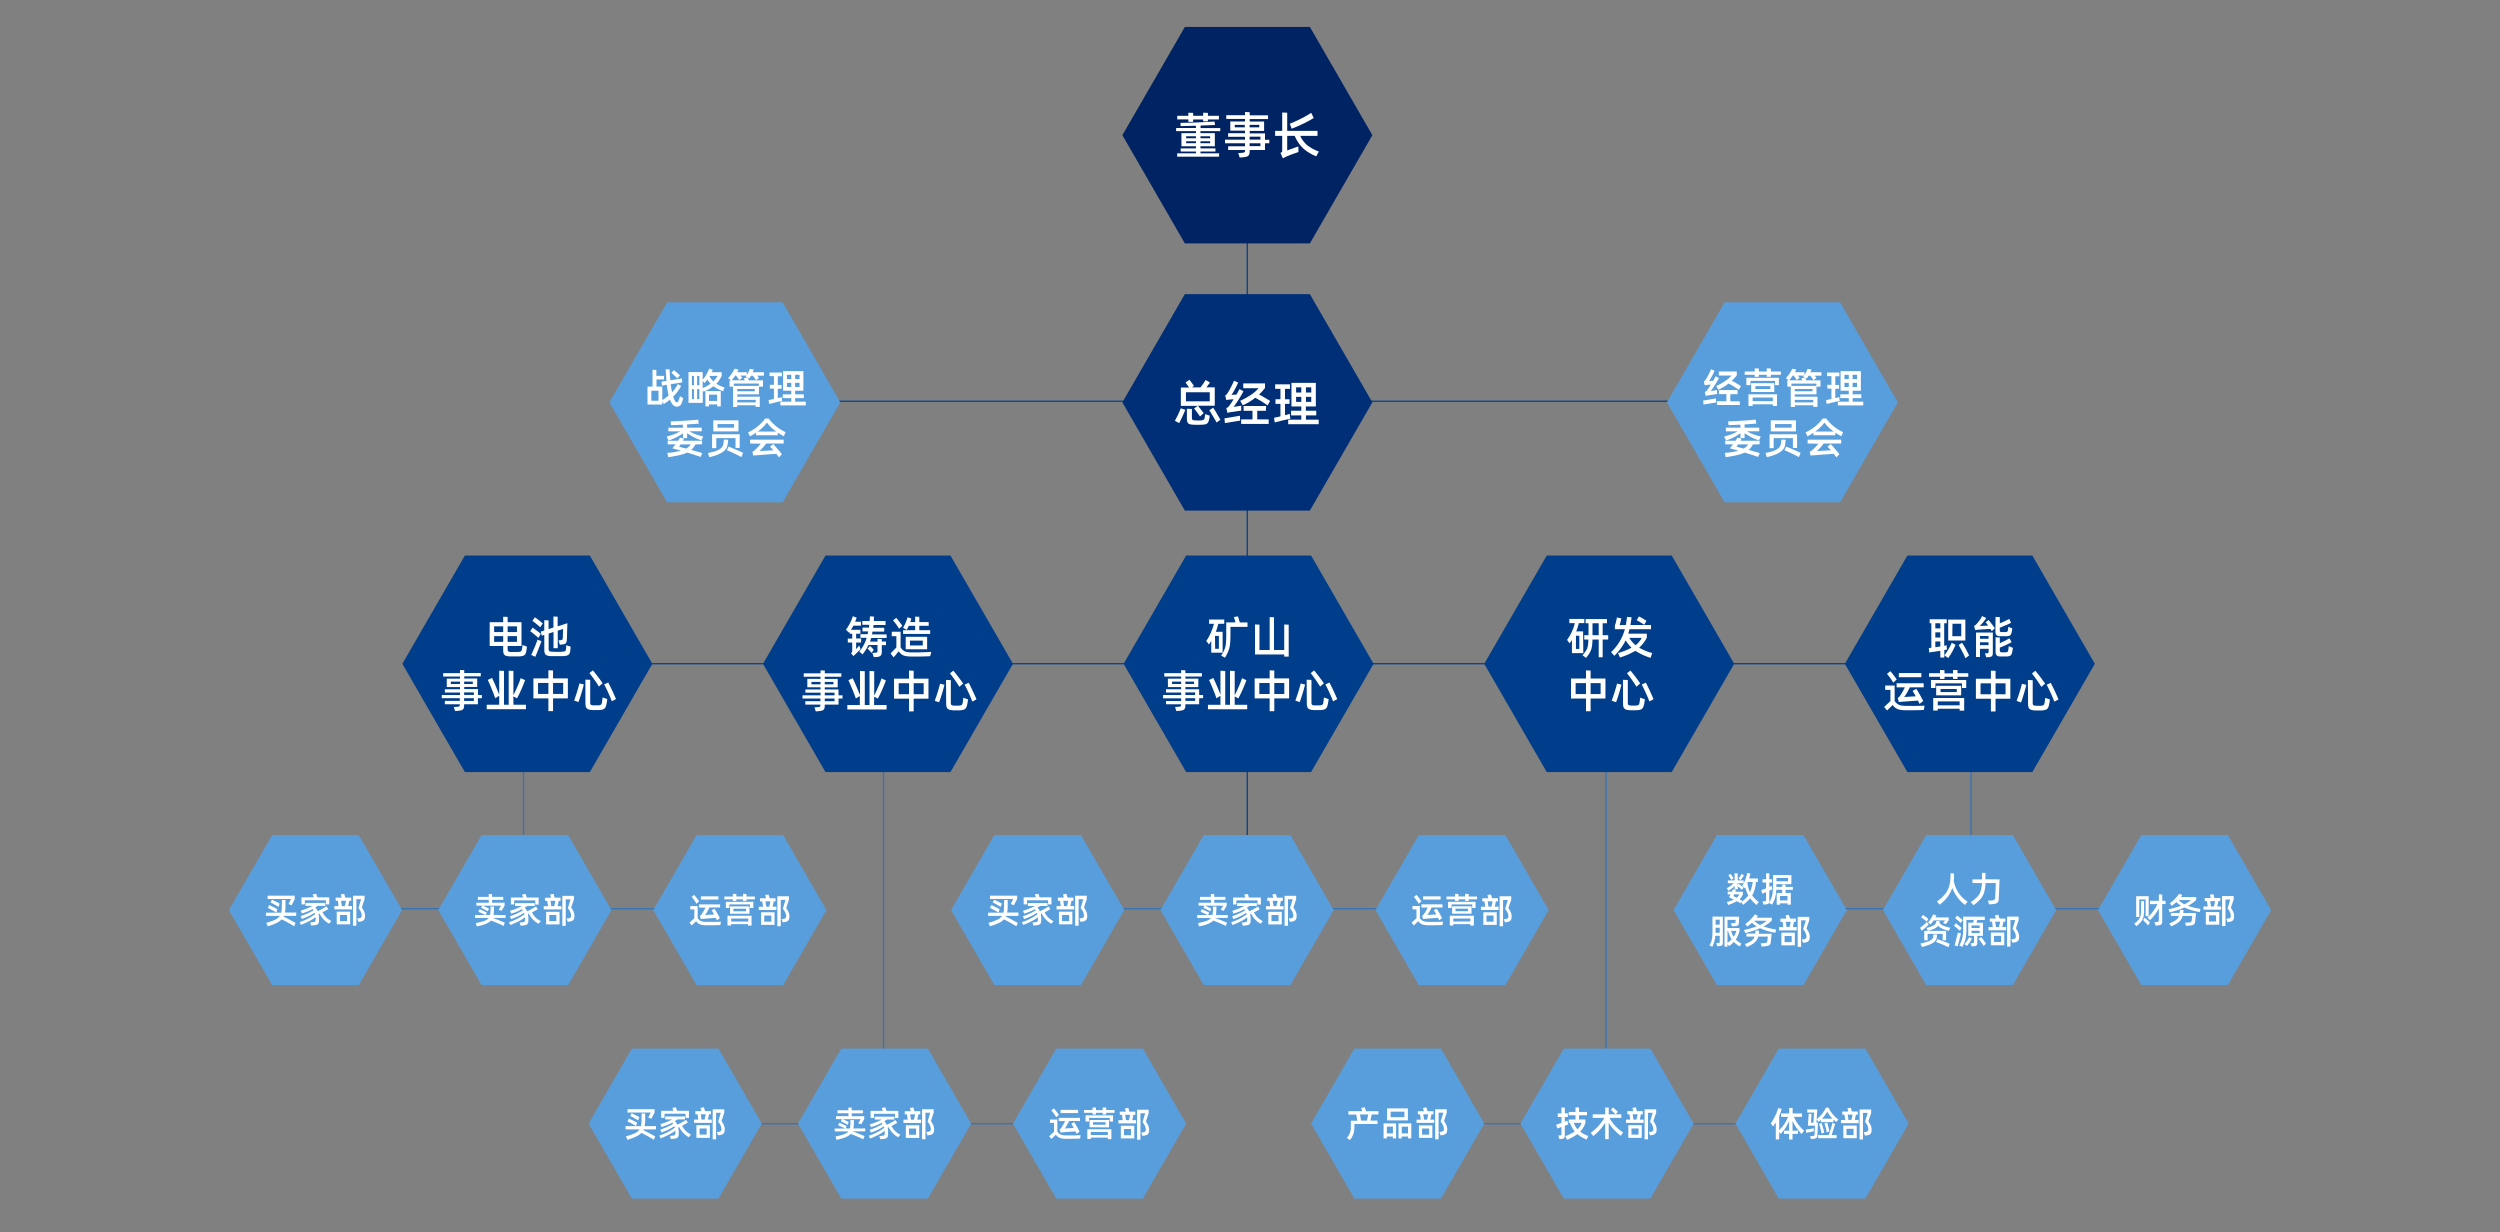 <svg id="图层_1" data-name="图层 1" xmlns="http://www.w3.org/2000/svg" viewBox="0 0 1000 493"><rect x="0" y="0" width="1000" height="493" fill="#808080" stroke="none"/><defs><style>.cls-1{fill:none;stroke:#003e8b;}.cls-1,.cls-2{stroke-miterlimit:10;stroke-width:0.5px;}.cls-2,.cls-7{fill:#003e8b;}.cls-2{stroke:#2e72b9;}.cls-3{fill:#002364;}.cls-4{fill:#fff;}.cls-5{fill:#002f77;}.cls-6{fill:#589edc;}</style></defs><line class="cls-1" x1="498.91" y1="94.99" x2="498.91" y2="337.99"/><line class="cls-2" x1="353.41" y1="303.99" x2="353.41" y2="429.99"/><line class="cls-2" x1="209.41" y1="303.99" x2="209.41" y2="354.49"/><line class="cls-2" x1="788.41" y1="303.99" x2="788.41" y2="354.49"/><line class="cls-2" x1="642.41" y1="273.49" x2="642.41" y2="429.99"/><line class="cls-1" x1="328.41" y1="160.49" x2="670.41" y2="160.49"/><line class="cls-1" x1="251.41" y1="265.49" x2="742.41" y2="265.49"/><line class="cls-2" x1="142.91" y1="363.49" x2="276.41" y2="363.49"/><line class="cls-2" x1="287.91" y1="449.49" x2="421.41" y2="449.49"/><line class="cls-2" x1="576.91" y1="449.49" x2="710.41" y2="449.49"/><line class="cls-2" x1="430.91" y1="363.49" x2="564.41" y2="363.49"/><line class="cls-2" x1="720.91" y1="363.49" x2="854.41" y2="363.49"/><polygon class="cls-3" points="523.95 10.77 473.95 10.77 448.95 54.07 473.95 97.37 523.95 97.37 548.95 54.07 523.95 10.77"/><path class="cls-4" d="M488.08,52.46h-7.9v.8h5.76v5.26h-5.76v.84h6V60.6h-6v.72h7.46v1.34H470.87V61.32h7.51V60.6h-6.11V59.36h6.11v-.84h-5.81V53.26h5.81v-.8h-7.93V51.2h7.93v-.9c-3.07.08-5.12.12-6.17.14v-1.3q2.85,0,6.87-.18c2.68-.1,4.92-.22,6.72-.34L486,50l-5.78.22v1h7.9Zm-10.82-3.7h-1.91v-1h-4.46V46.32h4.46V45.08l1.91.08v1.16h4V45.08l1.9.08v1.16h4.4v1.46h-4.4v.76h-1.9v-.76h-4Zm1.12,6.54v-.8h-3.92v.8Zm-3.92,1.2v.78h3.92V56.5Zm9.6-1.2v-.8h-3.88v.8Zm-3.88,1.2v.78h3.88V56.5Z"/><path class="cls-4" d="M507.72,55.88V57.3H506V60h-6.12v.44c0,1.82-.58,2.3-2.58,2.46l-1.42.12-.58-1.78,1.55-.12c1-.08,1.15-.18,1.15-1V60h-6.73V58.5H498V57.3h-8V55.88h8V54.72h-6.75V53.28H498v-1h-5.89V48.58H498v-1h-7.49v-1.5H498V44.8l1.88.08v1.24h7.34v1.5h-7.34v1h5.76v3.74h-5.76v1H506v2.6Zm-13.81-5.94v1h4v-1Zm9.79,1v-1h-3.86v1Zm.48,3.74h-4.34v1.16h4.34Zm-4.34,3.78h4.34V57.3h-4.34Z"/><path class="cls-4" d="M520.1,54.34a10.47,10.47,0,0,0,2.74,3.7,17.09,17.09,0,0,0,4.72,2.58l-1.06,1.9a17.09,17.09,0,0,1-5.3-3.24,14.78,14.78,0,0,1-3.32-4.94h-3v5.84l4.45-1.62.06,2.26c-.44.14-1.18.4-2.25.78s-2,.78-2.9,1.16a4.87,4.87,0,0,0-.6.32,4.39,4.39,0,0,1-.48.26l-1-2.22c.66-.22.72-.38.72-.92V54.34h-2.84v-2h2.84V45l2,.08v7.28H527v2Zm5.38-7.14a41.45,41.45,0,0,1-4.18,2.28c-1.58.76-3.12,1.44-4.66,2l-.71-2c1.42-.56,2.91-1.22,4.45-2a44.5,44.5,0,0,0,4.12-2.34Z"/><polygon class="cls-5" points="523.94 117.64 473.94 117.64 448.94 160.94 473.94 204.25 523.94 204.25 548.94 160.94 523.94 117.64"/><path class="cls-4" d="M469.94,168.31c.38-.64.78-1.44,1.24-2.38s.82-1.82,1.12-2.61l1.82.6c-.32.83-.72,1.75-1.2,2.77s-.88,1.86-1.26,2.56Zm9.14-5.95h-6.74V155h3.3c-.7-1-1.18-1.64-1.44-2l1.58-1.1.4.54c.74,1,1.22,1.6,1.4,1.9l-.72.62h3.34q.51-.66,1.14-1.56c.42-.62.72-1.08.9-1.42l1.74,1c-.22.34-.68,1-1.38,1.94h3.3v7.38h-6.72l1.2,1.52c.46.58.82,1.06,1.08,1.45L480,166.59c-.62-.92-1.28-1.82-2-2.73l-.36-.5Zm4.82-5.46h-9.52v3.64h9.52Zm0,9.37a16.13,16.13,0,0,1-.28,1.6c-.36,1.56-.9,1.92-2.64,2q-1,.06-1.92.06t-1.92-.06c-1.8-.12-2.38-.54-2.38-2.48V163.5l2,.08V167c0,.86.18,1.06,1.08,1.14.44,0,.88.06,1.34.06s.9,0,1.34-.06c1-.1,1.18-.3,1.34-1.08a8.9,8.9,0,0,0,.18-1.42Zm1.34-3.19c.44.62,1,1.45,1.54,2.43s1.06,1.78,1.38,2.4L486.62,169c-.3-.6-.76-1.4-1.38-2.42s-1.1-1.84-1.52-2.46Z"/><path class="cls-4" d="M496,167.13l.06,1.14c-.22,0-.84.12-1.9.28l-2.54.42-1.66.26-.18-1.92c.3,0,1.2-.16,2.72-.42l3.46-.6Zm-5.92-9a1.4,1.4,0,0,0,.74-.6,19.08,19.08,0,0,0,1.34-2.24,28.58,28.58,0,0,0,1.42-3l1.68.7a24.22,24.22,0,0,1-1.32,2.76,16.43,16.43,0,0,1-1.36,2.2l2-.12.28-.48c.22-.4.7-1.24.94-1.72l1.58.88a38.85,38.85,0,0,1-2.06,3.52c-.86,1.32-1.48,2.24-1.9,2.74,1.78-.28,2.8-.44,3.06-.5l0,2c-.5.06-1.2.14-2.1.29l-2.42.35-1,.21-.44-1.93a1.71,1.71,0,0,0,1.06-.72,29.76,29.76,0,0,0,1.84-2.74c-.82,0-1.54.1-2.16.16l-.76.1Zm6,2.2a30.92,30.92,0,0,0,4.18-2.32,14.36,14.36,0,0,0,3.16-2.72h-6.12v-1.94H506v1.82a20.38,20.38,0,0,1-2.36,2.62c.82.44,1.66.92,2.5,1.42s1.48.88,1.9,1.18l-1,1.78c-.58-.42-1.34-.94-2.28-1.52s-1.84-1.12-2.66-1.54a22.63,22.63,0,0,1-5,3Zm10.28,4H502.9v3.43h4.56v1.82h-11v-1.82H501v-3.43h-3.56v-1.94h9Z"/><path class="cls-4" d="M516.06,166.77l.06.72c-.54.1-1.56.32-3.08.68s-2.56.62-3.16.8l-.26-1.86c.48-.08,1.34-.26,2.56-.56v-5h-2v-1.84h2v-4.16h-2.12v-1.82H516v1.82h-2v4.16h1.82v1.84H514v4.51l1.9-.5Zm6.32-.62v1.72h5.1v1.8h-12.2v-1.8h5.24v-1.72h-4.1V164.3h4.1v-1.72h-3.94v-9.44h9.76v9.44h-4v1.72h4.16v1.85ZM520.52,157v-2.06h-2.08V157Zm-2.08,1.76v2h2.08v-2Zm3.94-1.76h2.12v-2.06h-2.12Zm0,1.76v2h2.12v-2Z"/><polygon class="cls-6" points="313.03 120.94 266.85 120.94 243.75 160.94 266.85 200.94 313.03 200.94 336.13 160.94 313.03 120.94"/><path class="cls-4" d="M273.29,159.23a9.82,9.82,0,0,1-.66,2.08,1.86,1.86,0,0,1-1.91,1.33c-1,0-1.67-.55-2.33-1.88-.15-.28-.28-.6-.42-.93a15.06,15.06,0,0,1-2.43,1.75l-.61-1v1.23H259v-7.18h2v-6.72l1.55.07v2.36h3.08v1.46H262.6v2.83h2.33v5.42a19.93,19.93,0,0,0,2.51-1.86,32.06,32.06,0,0,1-.73-4.26l-1.93.3-.18-1.56,2-.32-.1-1.15c-.13-1.86-.2-3-.22-3.49l1.55.05c0,.72.1,1.93.25,3.61l.07.73,4.6-.73.17,1.58-4.61.73a30.91,30.91,0,0,0,.52,3.23,14.25,14.25,0,0,0,2.31-3.28l1.3.78a17.85,17.85,0,0,1-3.16,4.24,8.94,8.94,0,0,0,.55,1.35c.39.73.54.93.88.93s.55-.25.73-.7a14.19,14.19,0,0,0,.53-1.73Zm-12.75,1.06h2.86v-4h-2.86Zm10.38-8.93c-.45-.5-1.23-1.24-2.35-2.24l1-1.07c.31.25.71.58,1.19,1s.88.78,1.23,1.12Z"/><path class="cls-4" d="M289.27,156.49a13.6,13.6,0,0,1-3.87-2,15.31,15.31,0,0,1-4,2.19l-.3-.78v5.26H275.4V148.82h5.67v3.06a12.25,12.25,0,0,0,1.52-2.15,17.51,17.51,0,0,0,1.13-2.34l1.4.5-.45,1h4v1.44a10.89,10.89,0,0,1-2.13,3.17,11.29,11.29,0,0,0,3.25,1.44Zm-11.69-2.38v-3.75h-.81v3.75Zm0,1.54h-.81v4h.81Zm1.27-1.54h.89v-3.75h-.89Zm0,1.54v4h.89v-4Zm2.22-.45a14.3,14.3,0,0,0,3.18-1.71,11.52,11.52,0,0,1-1.3-1.7,11.19,11.19,0,0,1-1.08,1.4l-.8-.8Zm2.52,7.36h-1.42v-6.14h6.14v6.14h-1.45v-.79h-3.27Zm3.27-2.2v-2.49h-3.27v2.49Zm-3-10-.06.12a8.49,8.49,0,0,0,1.53,2.08,9.88,9.88,0,0,0,1.71-2.2Z"/><path class="cls-4" d="M305.57,148.87v1.41h-2.68c.28.35.52.67.7.92l-1.2.89c-.28-.46-.71-1.06-1.28-1.81h-.7c-.21.38-.43.77-.66,1.12l-.58-.29a2.71,2.71,0,0,0,.13.39l.2.63h5.69v2.54h-1.6v3.06h-8.68v.93h9v4.08h-1.67v-.63h-7.38v.7h-1.65v-8.14h-1.38v-2.54h.6l-1.18-.85a14.9,14.9,0,0,0,2.58-3.79l1.59.31c-.11.29-.3.65-.51,1.07h3.81V150a11.19,11.19,0,0,0,1.21-2.45l1.61.25c-.18.45-.33.82-.46,1.1Zm-7.72,3.26-.26-.87L299,151l-.73-.35.28-.4H296.2c.25.32.57.75.69.88l-1.2.9c-.22-.38-.65-1-1.26-1.78h-.34a18,18,0,0,1-1.41,1.85Zm-4.29,2.23h9.95v-.94h-9.95Zm1.35,2.14h7v-.91h-7Zm7.38,4.46v-1h-7.38v1Z"/><path class="cls-4" d="M312.8,159.76l.05.6c-.45.08-1.3.27-2.56.57s-2.13.51-2.63.66l-.22-1.55c.4-.06,1.12-.21,2.13-.46v-4.13h-1.63v-1.53h1.63v-3.46h-1.76V149h4.94v1.51h-1.63v3.46h1.51v1.53h-1.51v3.75l1.58-.42Zm5.25-.51v1.43h4.25v1.49H312.15v-1.49h4.36v-1.43H313.1v-1.53h3.41v-1.43h-3.28v-7.85h8.12v7.85h-3.3v1.43h3.47v1.53Zm-1.54-7.6v-1.72h-1.73v1.72Zm-1.73,1.46v1.68h1.73v-1.68Zm3.27-1.46h1.77v-1.72h-1.77Zm0,1.46v1.68h1.77v-1.68Z"/><path class="cls-4" d="M266.67,174.63c1.3-.39,2.37-.72,3.18-1a12,12,0,0,0,2.21-1.09h-4.72v-1.45h5.82v-1.2l-.52,0c-1.73.08-3.14.15-4.24.18l-.13-1.54c1.48,0,3.31-.1,5.51-.24s4-.28,5.47-.43l.28,1.58c-1.18.12-2.74.22-4.69.33v1.3h5.85v1.45h-4.84a11.14,11.14,0,0,0,2.18,1.11c.82.3,1.92.65,3.28,1l-.73,1.52a19.07,19.07,0,0,1-5.74-2.9v2h-1.68v-1.93a19.45,19.45,0,0,1-5.77,2.88Zm11.51,3.12a7.3,7.3,0,0,1-1.71,2.23c1.91.52,3.39.93,4.42,1.25l-.63,1.55c-1.51-.54-3.32-1.12-5.4-1.75a15.18,15.18,0,0,1-3,1c-1.18.29-2.7.57-4.54.85l-.42-1.74a25.45,25.45,0,0,0,5.43-.87c-1.12-.31-1.83-.53-2.18-.61l-1.22-.35c.58-.69,1-1.2,1.27-1.57h-3.11v-1.44h4.14c.31-.5.58-.94.76-1.28l1.63.49c-.21.42-.36.67-.43.79h7.65v1.44Zm-3.74,1.68a5.38,5.38,0,0,0,1.85-1.68h-4c-.25.37-.48.67-.68.92Z"/><path class="cls-4" d="M283.18,181.2c4.23-.85,5.79-1.73,6.19-3.68l.22-1.7,1.68.07a16.13,16.13,0,0,1-.35,2.53c-.45,1.94-2.85,3.47-7.19,4.46Zm1.65-1.93v-5.56h11.05v5.47h-1.67v-3.92h-7.7v4Zm.48-6.72v-4.43h10.08v4.43Zm8.35-2.93H287v1.46h6.63Zm-2.23,9q3.56,1.42,5.79,2.51l-.63,1.7c-2.08-1.07-4-2-5.82-2.77Z"/><path class="cls-4" d="M307.48,167.41a17.45,17.45,0,0,0,6.77,5.45l-.73,1.63a24,24,0,0,1-2.4-1.43v1.05h-8.73v-1c-.75.49-1.55,1-2.43,1.44l-.73-1.61a17.51,17.51,0,0,0,6.84-5.52Zm-7.43,10v-1.53h13.42v1.53h-7a18.31,18.31,0,0,1-2.68,3l5.54-.29c-.5-.58-.95-1.06-1.33-1.48l1.3-1c.45.47,1,1.08,1.64,1.85s1.27,1.5,1.82,2.18l-1.2,1.28c-.25-.35-.6-.82-1-1.38-.81,0-2,.1-3.48.2s-2.86.21-4.14.33c-.73,0-1.28.1-1.66.15l-.33-1.55a2.22,2.22,0,0,0,.81-.51A14.39,14.39,0,0,0,303,179c.48-.52.93-1,1.35-1.53Zm10.42-4.81a15.1,15.1,0,0,1-3.7-3.57,14.63,14.63,0,0,1-3.68,3.57Z"/><polygon class="cls-6" points="736.03 120.94 689.85 120.94 666.75 160.94 689.85 200.94 736.03 200.94 759.13 160.94 736.03 120.94"/><path class="cls-4" d="M686.43,160.06l.05.95-1.58.23-2.11.35-1.38.22-.15-1.6c.25,0,1-.13,2.26-.35l2.88-.5Zm-4.92-7.5a1.14,1.14,0,0,0,.61-.5,14.51,14.51,0,0,0,1.12-1.86,26.33,26.33,0,0,0,1.18-2.5l1.4.59a21.29,21.29,0,0,1-1.1,2.29,13.35,13.35,0,0,1-1.13,1.83l1.66-.1.23-.4c.19-.33.59-1,.79-1.43l1.31.73a32.94,32.94,0,0,1-1.71,2.93c-.72,1.1-1.23,1.86-1.58,2.28,1.48-.23,2.33-.37,2.54-.42l0,1.65c-.42,0-1,.12-1.75.23l-2,.3-.82.17-.36-1.6a1.4,1.4,0,0,0,.88-.6,23.43,23.43,0,0,0,1.53-2.28c-.68,0-1.28.09-1.8.14l-.63.08Zm5,1.83a25.44,25.44,0,0,0,3.47-1.93,11.84,11.84,0,0,0,2.63-2.26h-5.09v-1.61h7.2v1.51a16.42,16.42,0,0,1-2,2.18c.68.36,1.38.76,2.08,1.18s1.23.73,1.58,1l-.83,1.48c-.49-.35-1.12-.78-1.9-1.26a24.57,24.57,0,0,0-2.21-1.28,19.15,19.15,0,0,1-4.13,2.49Zm8.54,3.29h-2.92v2.85h3.79V162h-9.15v-1.51h3.79v-2.85h-3v-1.61h7.45Z"/><path class="cls-4" d="M708.35,147.4v1.2h4v1.33h-4v.78h-1.66v-.78h-3.15v.78h-1.66v-.78h-4V148.6h4v-1.26l1.66.06v1.2h3.15v-1.26Zm-8.15,6.66h-1.65v-2.95h13v2.95H710v-1.72h-9.8Zm.85,8.33h-1.67v-4.66h11.43v4.68h-1.68v-.7h-8.08Zm-.58-5.6v-3.51h9.24v3.51Zm8.66,3.69V159h-8.08v1.45Zm-7-4.89h6v-1.13h-6Z"/><path class="cls-4" d="M728.57,148.87v1.41h-2.68c.28.35.52.67.7.92l-1.2.89c-.28-.46-.71-1.06-1.28-1.81h-.7c-.21.38-.43.77-.66,1.12l-.58-.29a2.71,2.71,0,0,0,.13.39l.2.63h5.69v2.54h-1.6v3.06h-8.68v.93H727v4.08h-1.67v-.63h-7.38v.7h-1.65v-8.14h-1.38v-2.54h.6l-1.18-.85a14.9,14.9,0,0,0,2.58-3.79l1.59.31c-.11.29-.3.65-.51,1.07h3.81V150a11.19,11.19,0,0,0,1.21-2.45l1.61.25c-.18.45-.33.82-.46,1.1Zm-7.72,3.26-.26-.87L722,151l-.73-.35.28-.4H719.2c.25.32.57.75.69.88l-1.2.9c-.22-.38-.65-1-1.26-1.78h-.34a18,18,0,0,1-1.41,1.85Zm-4.29,2.23h10v-.93h-10Zm1.35,2.14H725v-.91h-7.05Zm7.38,4.46v-1h-7.38v1Z"/><path class="cls-4" d="M735.8,159.76l.05.6c-.45.08-1.3.27-2.56.57s-2.13.51-2.63.66l-.22-1.54c.4-.07,1.12-.22,2.13-.47v-4.13h-1.63v-1.53h1.63v-3.46h-1.76V149h4.94v1.51h-1.63v3.46h1.51v1.53h-1.51v3.75l1.58-.42Zm5.25-.51v1.43h4.25v1.49H735.15v-1.49h4.36v-1.43H736.1v-1.53h3.41v-1.43h-3.28v-7.85h8.12v7.85h-3.3v1.43h3.47v1.53Zm-1.54-7.6v-1.72h-1.73v1.72Zm-1.73,1.46v1.68h1.73v-1.68Zm3.27-1.46h1.77v-1.72h-1.77Zm0,1.46v1.68h1.77v-1.68Z"/><path class="cls-4" d="M689.67,174.63c1.3-.39,2.37-.72,3.18-1a12.65,12.65,0,0,0,2.21-1.1h-4.72v-1.45h5.82v-1.2l-.52,0c-1.73.08-3.14.15-4.24.18l-.13-1.54c1.48,0,3.31-.1,5.51-.24s4-.28,5.47-.43l.28,1.58c-1.18.12-2.74.22-4.69.33v1.3h5.85v1.45h-4.84a11.14,11.14,0,0,0,2.18,1.11c.82.3,1.92.65,3.28,1l-.73,1.52a19.07,19.07,0,0,1-5.74-2.9v2h-1.68v-1.93a19.45,19.45,0,0,1-5.77,2.88Zm11.51,3.12a7.3,7.3,0,0,1-1.71,2.23c1.91.52,3.39.93,4.42,1.25l-.63,1.55c-1.51-.54-3.32-1.12-5.4-1.75a15.18,15.18,0,0,1-3,1c-1.18.29-2.7.57-4.54.85l-.42-1.74a25.45,25.45,0,0,0,5.43-.87c-1.12-.31-1.83-.53-2.18-.61l-1.22-.35c.58-.69,1-1.2,1.27-1.57h-3.11v-1.44h4.14c.31-.5.58-.94.76-1.28l1.63.49c-.21.42-.36.67-.43.79h7.65v1.44Zm-3.74,1.68a5.28,5.28,0,0,0,1.85-1.68h-4c-.25.37-.48.67-.68.92Z"/><path class="cls-4" d="M706.18,181.2c4.23-.85,5.79-1.73,6.19-3.68l.22-1.7,1.68.07a16.13,16.13,0,0,1-.35,2.53c-.45,1.94-2.85,3.47-7.19,4.46Zm1.65-1.93v-5.56h11v5.47h-1.67v-3.92h-7.7v4Zm.48-6.72v-4.43h10.08v4.43Zm8.35-2.93H710v1.46h6.63Zm-2.23,9q3.55,1.42,5.79,2.51l-.63,1.7c-2.08-1.07-4-2-5.82-2.76Z"/><path class="cls-4" d="M730.48,167.41a17.45,17.45,0,0,0,6.77,5.45l-.73,1.63a24,24,0,0,1-2.4-1.43v1.05h-8.73v-1a26.42,26.42,0,0,1-2.43,1.44l-.73-1.61a17.51,17.51,0,0,0,6.84-5.52Zm-7.43,10v-1.53h13.42v1.53h-7a18.31,18.31,0,0,1-2.68,3l5.54-.29c-.5-.58-1-1.06-1.33-1.48l1.3-1c.45.47,1,1.08,1.64,1.85s1.27,1.5,1.82,2.18l-1.2,1.28c-.25-.35-.6-.82-1.05-1.38-.81,0-2,.1-3.48.2s-2.86.21-4.14.33c-.73,0-1.28.1-1.66.15l-.33-1.55a2.22,2.22,0,0,0,.81-.51A14.39,14.39,0,0,0,726,179c.48-.51.93-1,1.35-1.53Zm10.42-4.81a15.1,15.1,0,0,1-3.7-3.57,14.63,14.63,0,0,1-3.68,3.57Z"/><polygon class="cls-7" points="235.94 222.22 185.94 222.22 160.94 265.52 185.94 308.82 235.94 308.82 260.94 265.52 235.94 222.22"/><path class="cls-4" d="M210.74,258.61a14,14,0,0,1-.2,1.73c-.28,1.74-.88,2.1-2.86,2.21-.41,0-1,0-1.89,0s-1.44,0-1.85,0c-2.13-.11-2.67-.56-2.67-2.61v-1.55h-5.4v-9.51h5.4v-2.19l1.78.07v2.12h5.55v9.51h-5.55v1.22c0,.92.31,1.14,1.16,1.19l1.45,0,1.44,0c1.35-.1,1.46-.14,1.71-1.27A14.61,14.61,0,0,0,209,258Zm-9.47-5.78v-2.29h-3.62v2.29Zm-3.62,1.62v2.3h3.62v-2.3Zm9.13-1.62v-2.29h-3.73v2.29Zm-3.73,1.62v2.3h3.73v-2.3Z"/><path class="cls-4" d="M215.35,255.17c-.42-.42-1-.88-1.64-1.42s-1.21-1-1.62-1.23l.95-1.46q.74.49,1.71,1.23c.65.48,1.17.9,1.57,1.24Zm.48,1,.76.31c-.2.59-.6,1.64-1.21,3.17s-1,2.54-1.29,3.08l-1.61-.76c.27-.5.7-1.51,1.33-3s1-2.55,1.21-3.13Zm.25-5.26c-.39-.37-.91-.84-1.58-1.38a19,19,0,0,0-1.55-1.19l1-1.42c.38.25.89.63,1.54,1.13s1.18.94,1.62,1.32Zm12.16,7.73a14.13,14.13,0,0,1-.15,1.75c-.21,1.54-.79,1.94-2.81,2.05-.82,0-1.65,0-2.5,0s-1.65,0-2.5,0c-1.89-.07-2.56-.6-2.56-2.49v-6l-1,.32-.43-1.62,1.42-.45v-4.12l1.71.07v3.49l1.95-.63V246.6l1.69.07v3.87l3.89-1.26c0,.54-.07,1.91-.13,4.1,0,1.5-.07,2.35-.09,2.54-.12,1.5-.43,1.7-2.14,1.91l-.67.07-.52-1.74.72-.07c.83-.11.92-.17,1-1l.07-2.07c0-.7.05-1.19.05-1.44l-2.14.69v7h-1.69v-6.49l-1.95.64v5.92c.06,1.19.06,1.22,1.42,1.35.64,0,1.28.05,1.91.05s1.28,0,1.91-.05c1.51-.11,1.51-.13,1.73-1.17,0-.58.07-1.05.07-1.42Z"/><path class="cls-4" d="M192.74,278v1.28h-1.58v2.43h-5.51v.4c0,1.63-.52,2.07-2.33,2.21l-1.27.11-.53-1.6,1.41-.11c.88-.07,1-.16,1-.94v-.07h-6v-1.35h6v-1.08h-7.22V278H184v-1h-6.06v-1.3H184v-.87h-5.29v-3.36H184v-.87h-6.73v-1.35H184V268l1.7.08v1.11h6.61v1.35h-6.61v.87h5.18v3.36h-5.18v.87h5.51V278Zm-12.42-5.35v.94H184v-.94Zm8.8.94v-.94h-3.47v.94Zm.43,3.37h-3.9v1h3.9Zm-3.9,3.4h3.9v-1.08h-3.9Z"/><path class="cls-4" d="M205.38,281.9h5v1.78H194.68V281.9h5v-3.62l-1.6,1c-.38-1.12-.86-2.4-1.46-3.84s-1.09-2.61-1.51-3.47l1.71-.81c.38.77.87,1.83,1.44,3.19s1.06,2.52,1.42,3.51v-9.58l1.91.07V281.9h1.89V268.29l1.88.07v9.7c.54-1,1.08-2.17,1.62-3.43s1-2.38,1.31-3.37l1.75.79c-.34,1-.83,2.18-1.46,3.64s-1.23,2.66-1.77,3.65l-1.45-.79Z"/><path class="cls-4" d="M221.22,271.35h5.92v8h-5.92v5.1h-1.86v-5.1h-6v-8h6v-3.24l1.86.07Zm-6,1.82v4.39h4.14v-4.39Zm6,4.39h4.05v-4.39h-4.05Z"/><path class="cls-4" d="M229.64,280.21c.37-1,.75-2.09,1.13-3.32s.74-2.41,1-3.53l1.76.42c-.27,1.17-.61,2.38-1,3.64s-.75,2.37-1.15,3.38Zm4.52-8.36,1.92.07v9c0,1,.2,1.12,1.24,1.22l1,0,.95,0c1.21-.1,1.37-.32,1.52-1.26.1-.59.18-1.24.23-1.91l1.87.63a13.61,13.61,0,0,1-.29,2c-.39,1.82-.84,2.27-3,2.42-.28,0-.74,0-1.33,0s-1,0-1.33,0c-2.07-.15-2.77-.61-2.77-2.74Zm3-3.71c1.33,1.62,2.63,3.33,3.89,5.15l-1.5,1.32a55.26,55.26,0,0,0-3.78-5.39Zm6.14,4.85q1.56,3,3.1,6.62l-1.66.9a64.54,64.54,0,0,0-3.08-6.77Z"/><polygon class="cls-7" points="380.19 222.22 330.19 222.22 305.19 265.52 330.19 308.82 380.19 308.82 405.19 265.52 380.19 222.22"/><path class="cls-4" d="M343.72,258.2l.49,1.55c-.09.05-.6.54-1.55,1.44l-.61.59-.69.65-1-1.19c.49-.23.53-.45.53-1.08V257h-1.77v-1.57h1.77V253.5h-1.05v-.84l-.31.39-1.15-1.17a19,19,0,0,0,2.77-5.4l1.52.58c-.13.41-.33.95-.6,1.63h2.31v1.57h-3c-.33.61-.65,1.17-1,1.66h3.77v1.58h-1.7v1.89h2V257h-2v2.63Zm4.74-3-.45,1.43h3v-1.1l1.71.07v1h1.68v1.46h-1.68v2.66c0,1.49-.56,2-2.27,2.11l-.93,0-.58-1.66,1-.07c1-.07,1.06-.14,1.06-.84v-2.25h-3.62a17.39,17.39,0,0,1-2.39,3.76l-1.26-1.17a14.67,14.67,0,0,0,2.93-5.48h-2.5v-1.45h2.88l.23-1.12H345v-1.51h2.58l.14-1.12h-2.79v-1.53h2.94c0-.4.07-1,.12-1.87l1.64.14-.11,1.73h4.7V250h-4.82l-.11,1.12h4.39v1.51H349l-.21,1.12h5.85v1.45ZM348,258.4a10.23,10.23,0,0,1,1.51,1.57l-.91,1.18a14,14,0,0,0-1.57-1.69Z"/><path class="cls-4" d="M372.51,260.76l-.44,1.71c-1.49.09-3.15.14-5,.14l-2.9,0c-2.41-.08-3.44-.42-4.72-2.09l-.52.65a16.87,16.87,0,0,1-1.5,1.76l-1.2-1.58,2.32-2.34v-4.54H356.7v-1.78h3.54v6.28c1.07,1.57,2,1.93,4.22,2,.5,0,1.26,0,2.28,0C368.67,260.92,370.58,260.87,372.51,260.76Zm-12.9-9.26a16,16,0,0,0-1.11-1.73,17,17,0,0,0-1.3-1.62l1.3-1c.32.34.72.85,1.2,1.48s.9,1.2,1.25,1.71Zm3.89-1.17a11.61,11.61,0,0,1-.83,1.64l-1.45-.84a18,18,0,0,0,1.8-4.24l1.53.54-.44,1.39h1.95v-2.18l1.66.07v2.11h3.76v1.51h-3.76v1.75h4.35v1.49H361.23v-1.49h4.83v-1.75Zm7.35,4.38v5h-8.57v-5Zm-1.73,1.53H364v1.94h5.11Z"/><path class="cls-4" d="M337,278.13v1.28h-1.58v2.43H329.9v.39c0,1.64-.52,2.07-2.33,2.22l-1.27.11-.53-1.61,1.41-.11c.88-.07,1-.16,1-.93v-.07h-6.05v-1.35h6.05v-1.08H321v-1.28h7.22v-1.05h-6.06v-1.29h6.06v-.87h-5.29v-3.36h5.29v-.87h-6.73v-1.35h6.73v-1.19l1.7.07v1.12h6.61v1.35H329.9v.87h5.18v3.36H329.9v.87h5.51v2.34Zm-12.42-5.35v.94h3.63v-.94Zm8.8.94v-.94H329.9v.94Zm.43,3.36h-3.9v1.05h3.9Zm-3.9,3.41h3.9v-1.08h-3.9Z"/><path class="cls-4" d="M349.63,282h5v1.78H338.93V282h5V278.4l-1.6,1c-.38-1.12-.86-2.4-1.46-3.84s-1.09-2.61-1.51-3.47l1.71-.81c.38.77.87,1.83,1.44,3.18S343.59,277,344,278V268.4l1.91.08V282h1.89V268.4l1.88.08v9.7c.54-1,1.08-2.18,1.62-3.44a36.12,36.12,0,0,0,1.31-3.37l1.75.8c-.34,1-.83,2.18-1.46,3.63s-1.23,2.67-1.77,3.66l-1.45-.79Z"/><path class="cls-4" d="M365.47,271.46h5.92v8h-5.92v5.1h-1.86v-5.1h-6v-8h6v-3.24l1.86.08Zm-6,1.82v4.4h4.14v-4.4Zm6,4.4h4v-4.4h-4Z"/><path class="cls-4" d="M373.89,280.32c.37-1,.75-2.09,1.13-3.31s.74-2.41,1-3.53l1.76.42c-.27,1.17-.61,2.37-1,3.63s-.75,2.38-1.15,3.39Zm4.52-8.35,1.92.07v9c0,1,.2,1.11,1.24,1.22l1,0,1,0c1.21-.11,1.37-.32,1.52-1.26.1-.59.18-1.24.23-1.91l1.87.63a13.61,13.61,0,0,1-.29,2c-.39,1.82-.84,2.27-3,2.41-.28,0-.74,0-1.33,0s-1,0-1.33,0c-2.07-.14-2.77-.61-2.77-2.73Zm2.95-3.71c1.33,1.62,2.63,3.33,3.89,5.15l-1.5,1.31a56.45,56.45,0,0,0-3.78-5.38Zm6.14,4.84c1,2,2.07,4.2,3.1,6.63l-1.66.9a64.54,64.54,0,0,0-3.08-6.77Z"/><polygon class="cls-7" points="524.44 222.22 474.44 222.22 449.44 265.52 474.44 308.82 524.44 308.82 549.44 265.52 524.44 222.22"/><path class="cls-4" d="M489.05,261.08H484.5V256.4c-.33.51-.64,1-.94,1.35l-1.06-1.37a17.4,17.4,0,0,0,1.8-3.22,23.68,23.68,0,0,0,1.28-3.64h-1.95v-1.71h6.07v1.71h-2.38a24.24,24.24,0,0,1-1,3.21h2.72Zm-3-1.56h1.5v-5.14H486ZM499,249v1.75h-6.82v3c0,4.85-.38,6.27-2.18,9.33l-1.55-.85a12.25,12.25,0,0,0,1.35-2.48,8.75,8.75,0,0,0,.56-2.32,33.88,33.88,0,0,0,.14-3.46v-5h3.68a20,20,0,0,0-.63-2.16l1.65-.25.72,2.41Z"/><path class="cls-4" d="M513.69,260v-10.2l1.79.08v12.76h-1.79v-.86H502v-12l1.78.08V260h4.09V246.84l1.73.07V260Z"/><path class="cls-4" d="M481.24,278v1.28h-1.58v2.43h-5.51v.39c0,1.64-.52,2.07-2.33,2.22l-1.27.11-.53-1.61,1.41-.11c.88-.07,1-.16,1-.93v-.07H466.4V280.4h6.05v-1.08h-7.22V278h7.22V277h-6.06V275.7h6.06v-.87h-5.29v-3.36h5.29v-.87h-6.73v-1.35h6.73v-1.19l1.7.07v1.12h6.61v1.35h-6.61v.87h5.18v3.36h-5.18v.87h5.51V278Zm-12.42-5.35v.94h3.63v-.94Zm8.8.94v-.94h-3.47v.94Zm.43,3.36h-3.9V278h3.9Zm-3.9,3.41h3.9v-1.08h-3.9Z"/><path class="cls-4" d="M493.88,281.93h5v1.78H483.18v-1.78h5v-3.62l-1.6,1c-.38-1.12-.86-2.4-1.46-3.84s-1.09-2.61-1.51-3.47l1.71-.81c.38.77.87,1.83,1.44,3.18s1.06,2.52,1.42,3.51v-9.58l1.91.08v13.54H492V268.31l1.88.08v9.7c.54-1,1.08-2.18,1.62-3.44a36.12,36.12,0,0,0,1.31-3.37l1.75.8c-.34,1-.83,2.18-1.46,3.63s-1.23,2.67-1.77,3.66l-1.45-.79Z"/><path class="cls-4" d="M509.72,271.37h5.92v8h-5.92v5.1h-1.86v-5.1h-6v-8h6v-3.24l1.86.08Zm-6,1.82v4.4h4.14v-4.4Zm6,4.4h4v-4.4h-4Z"/><path class="cls-4" d="M518.14,280.23c.37-1,.75-2.09,1.13-3.31s.74-2.41,1-3.53l1.76.42c-.27,1.17-.61,2.37-1,3.63s-.75,2.38-1.15,3.39Zm4.52-8.35,1.92.07v9c0,1,.2,1.11,1.24,1.22l1,0,1,0c1.21-.11,1.37-.32,1.52-1.26.1-.59.18-1.24.23-1.91l1.87.63a13.61,13.61,0,0,1-.29,2c-.39,1.82-.84,2.27-3,2.41-.28,0-.74,0-1.33,0s-1,0-1.33,0c-2.07-.14-2.77-.61-2.77-2.73Zm3-3.71c1.33,1.62,2.63,3.33,3.89,5.15l-1.5,1.31a56.45,56.45,0,0,0-3.78-5.38Zm6.14,4.84c1,2,2.07,4.2,3.1,6.63l-1.66.9a64.54,64.54,0,0,0-3.08-6.77Z"/><polygon class="cls-7" points="668.69 222.22 618.69 222.22 593.69 265.52 618.69 308.82 668.69 308.82 693.69 265.52 668.69 222.22"/><path class="cls-4" d="M633.32,261.24h-4.54V256a12.56,12.56,0,0,1-.95,1.33l-1-1.38a17.28,17.28,0,0,0,1.88-3.21,17.77,17.77,0,0,0,1.22-3.49h-2.2v-1.67h6v1.67h-2.2a20.11,20.11,0,0,1-1.05,3.31h2.76Zm-2.94-1.66h1.35v-5.29h-1.35Zm12.9-5.49v1.71h-2.22v7.11h-1.58V255.8H637c-.14,3.78-.49,4.75-2.59,7.36L633,262.1c2-2.38,2.23-3,2.36-6.3H633.7v-1.71h1.71V249.3h-1.16v-1.68h8.54v1.68h-1.73v4.79Zm-6.25,0h2.45V249.3H637v4.79Z"/><path class="cls-4" d="M660.23,263.14a24.39,24.39,0,0,1-6.09-2.82A28.58,28.58,0,0,1,648,263l-.79-1.78a27.1,27.1,0,0,0,5.4-2.15,12.87,12.87,0,0,1-2.32-2.93,24.14,24.14,0,0,1-4.56,6.19l-1.29-1.47a19.84,19.84,0,0,0,5.51-9.19h-4v-1.53a7.83,7.83,0,0,0,.44-1.35c.16-.63.29-1.24.39-1.8l1.75.38-.13.56a15.92,15.92,0,0,1-.54,2.07h2.45c.2-1,.38-2,.51-3.24l1.81.14c-.12,1-.27,2.05-.46,3.1h8.24v1.67h-8.6c-.17.67-.33,1.26-.51,1.8h7.42v1.61a14.16,14.16,0,0,1-3.06,4,21.81,21.81,0,0,0,5.22,2.14Zm-8.5-8a11.21,11.21,0,0,0,2.49,2.94,9,9,0,0,0,2.5-2.94Zm6-5.22c-.31-.21-.8-.52-1.46-.92s-1.19-.72-1.59-.93l.89-1.5c.37.18.9.45,1.53.83s1.13.69,1.47.94Z"/><path class="cls-4" d="M636.25,271.42h5.93v8h-5.93v5.09H634.4V279.4h-6v-8h6v-3.24l1.85.07Zm-6,1.82v4.39h4.14v-4.39Zm6,4.39h4v-4.39h-4Z"/><path class="cls-4" d="M644.67,280.28c.38-1,.76-2.09,1.14-3.31s.74-2.42,1-3.53l1.76.41c-.27,1.17-.61,2.38-1,3.64s-.75,2.37-1.15,3.38Zm4.52-8.36,1.93.08v9c0,1,.2,1.12,1.24,1.23l1,0,.95,0c1.21-.11,1.37-.33,1.51-1.27.11-.59.18-1.24.24-1.9l1.87.63a13.82,13.82,0,0,1-.29,2c-.39,1.82-.84,2.27-3,2.41-.29,0-.74,0-1.33,0s-1,0-1.33,0c-2.07-.14-2.78-.61-2.78-2.74Zm3-3.7q2,2.43,3.89,5.14l-1.5,1.32a57.56,57.56,0,0,0-3.78-5.38Zm6.14,4.84q1.56,3,3.09,6.62l-1.65.9a66.66,66.66,0,0,0-3.08-6.77Z"/><polygon class="cls-7" points="812.94 222.22 762.94 222.22 737.94 265.52 762.94 308.82 812.94 308.82 837.94 265.52 812.94 222.22"/><path class="cls-4" d="M778.83,259.8l-1.1.22v3h-1.6v-2.7q-1.95.31-4.47.66l-.12-1.74,1-.13v-9.79h-.68v-1.62h6.82v1.62h-1v9l1-.2,0,.72Zm-2.7-8.44v-2.05h-2v2.05Zm0,1.58h-2V255h2Zm-2,5.95,2-.31v-2h-2Zm3.64,3.22a23.71,23.71,0,0,0,1.64-2.45,16.57,16.57,0,0,0,1.28-2.57l1.53.84a30.72,30.72,0,0,1-1.35,2.79,23,23,0,0,1-1.59,2.49Zm1.51-14.28h6.86v8.37h-6.86Zm1.64,6.66h3.58v-5H781Zm3.87,2.6c.45.66,1,1.51,1.55,2.55s1,1.89,1.3,2.52l-1.48,1.14a20.45,20.45,0,0,0-1.19-2.54c-.54-1-1-1.93-1.53-2.72Z"/><path class="cls-4" d="M795.41,248a39.38,39.38,0,0,1,2.53,3.28l-1.24,1.19-.52-.87-.76,0-3.43.22-.53.05-1.4.14-.42-1.71a1.57,1.57,0,0,0,.8-.5,12.73,12.73,0,0,0,1.24-1.48,11.8,11.8,0,0,0,1.17-1.89l1.64.79a17.38,17.38,0,0,1-1.26,1.73c-.52.63-1,1.12-1.3,1.46l3.31-.2c-.34-.48-.66-.93-1-1.31Zm-5,14.8V253h6.72v8.16c0,1.35-.43,1.62-1.94,1.73l-.69,0-.52-1.53.94-.07c.43-.06.54-.16.54-.76v-1H792v3.29Zm5-7.29v-1.1H792v1.1ZM792,256.91v1.15h3.41v-1.15Zm6.22-10.14,1.71.07v2.48c.7-.27,1.4-.57,2.1-.91s1.26-.62,1.64-.85l.77,1.55c-.45.23-1.09.56-2,.93s-1.72.73-2.53,1.05V252c0,.65.1.78.66.83.2,0,.47,0,.83,0s.63,0,.79,0c.78-.05.92-.23,1-.94a10.58,10.58,0,0,0,.14-1.18l1.6.66-.21,1.32c-.29,1.38-.63,1.71-2,1.78-.32,0-.81,0-1.48,0s-1.15,0-1.47,0c-1.1-.06-1.6-.6-1.6-1.89Zm6.93,12.37c-.06.5-.13,1-.26,1.64-.26,1.35-.73,1.74-2.17,1.8l-1.41,0-1.4,0c-1.15-.06-1.68-.62-1.68-1.91v-5.76l1.7.07v2.29a39.11,39.11,0,0,0,3.87-1.95l.84,1.55a46.1,46.1,0,0,1-4.71,2.18v1c0,.67.18.83.82.88a7.2,7.2,0,0,0,.72,0,6.47,6.47,0,0,0,.71,0c.88-.07,1-.18,1.13-1a10.73,10.73,0,0,0,.18-1.47Z"/><path class="cls-4" d="M769.81,282.25l-.27,1.73c-1.6.09-3.35.12-5.22.12h-2.19a12.88,12.88,0,0,1-2.18-.2,4.47,4.47,0,0,1-2.87-1.89l-2.27,2.19-1.15-1.42,2.51-2.34v-4.5h-2.09V274.2h3.78v6.21c1.22,1.61,2.07,1.86,4.55,1.95.49,0,1.21,0,2.2,0C766.48,282.38,768.21,282.34,769.81,282.25Zm-12.53-9.2a15.43,15.43,0,0,0-1.13-1.76,16.85,16.85,0,0,0-1.37-1.73l1.35-1.08c.34.36.77.88,1.28,1.54s.93,1.25,1.28,1.77Zm6.66,1.89c-.36.74-.75,1.48-1.17,2.21a11.48,11.48,0,0,1-1.11,1.66l4.64-.29c-.59-1.06-1-1.78-1.28-2.14l1.5-.85c.38.58.86,1.39,1.46,2.42s1,1.85,1.31,2.48l-1.48,1.14c-.14-.35-.36-.78-.63-1.34l-1,.08-5.12.37-1.53.13-.45-1.64a2.3,2.3,0,0,0,.9-.81,24.81,24.81,0,0,0,1.95-3.42h-3.28V273.3h10.82v1.64Zm-4.41-5.71h9v1.64h-9Z"/><path class="cls-4" d="M783,268v1.29h4.3v1.44H783v.85h-1.8v-.85h-3.4v.85H776v-.85h-4.38v-1.44H776V268l1.8.08v1.29h3.4V268Zm-8.82,7.2h-1.79V272h14.1v3.19h-1.71v-1.86h-10.6Zm.92,9h-1.81v-5h12.38v5.06h-1.82v-.76h-8.75Zm-.63-6.07v-3.8h10v3.8Zm9.38,4v-1.57h-8.75v1.57Zm-7.62-5.3h6.48v-1.22H776.2Z"/><path class="cls-4" d="M798.22,271.5h5.92v8h-5.92v5.09h-1.86v-5.09h-6v-8h6v-3.24l1.86.07Zm-6,1.82v4.39h4.14v-4.39Zm6,4.39h4v-4.39h-4Z"/><path class="cls-4" d="M806.64,280.36c.37-1,.75-2.09,1.13-3.31s.74-2.42,1-3.53l1.76.41c-.27,1.17-.61,2.38-1,3.64S808.8,280,808.4,281Zm4.52-8.35,1.92.07v9c0,1,.2,1.12,1.24,1.23l1,0,1,0c1.21-.11,1.37-.33,1.52-1.26.1-.6.18-1.25.23-1.91l1.87.63a13.82,13.82,0,0,1-.29,2c-.39,1.82-.84,2.27-3,2.41-.28,0-.74,0-1.33,0s-1,0-1.33,0c-2.07-.14-2.77-.61-2.77-2.74Zm3-3.71c1.33,1.62,2.63,3.33,3.89,5.15l-1.5,1.31a56.45,56.45,0,0,0-3.78-5.38Zm6.14,4.84q1.56,3,3.1,6.63l-1.66.9a62.69,62.69,0,0,0-3.08-6.77Z"/><polygon class="cls-6" points="143.5 334.03 108.86 334.03 91.54 364.03 108.86 394.03 143.5 394.03 160.82 364.03 143.5 334.03"/><path class="cls-4" d="M118.46,366.35h-4.95a.9.9,0,0,1-.11.27c.72.35,1.56.77,2.52,1.29s1.73.92,2.3,1.26l-.56,1.34c-.63-.4-1.46-.88-2.46-1.44s-1.85-1-2.54-1.33a6.3,6.3,0,0,1-2.06,1.47,24.26,24.26,0,0,1-3.52,1.32l-.57-1.4a21.4,21.4,0,0,0,3.61-1.27,4.55,4.55,0,0,0,1.83-1.51h-5.59v-1.29h6.13a10.38,10.38,0,0,0,.24-2.25c0-1.53.06-2.48.06-2.83l1.41,0q0,.62,0,1.47l0,1.48a14.61,14.61,0,0,1-.24,2.08h4.57Zm-1.79-4.21-1.25-.55,1-2h-9.37v-1.33h10.84v1.34Zm-9-.12c.49.21,1,.48,1.68.8s1.17.6,1.62.87l-.43,1.32c-.52-.33-1.11-.66-1.77-1s-1.21-.64-1.66-.85Zm3.71.77c-.45-.29-1-.63-1.63-1s-1.14-.61-1.55-.8l.55-1.1q.74.31,1.59.75c.59.3,1.1.57,1.53.83Z"/><path class="cls-4" d="M131.63,369.48a8.94,8.94,0,0,1-3.79-4.05l-.42.19a10.49,10.49,0,0,1,.19,2.15c0,1.83-.32,2.15-2.14,2.36l-1,.09-.39-1.26.8-.07c1.27-.14,1.33-.2,1.38-1.31,0-.33,0-.58,0-.75a15.28,15.28,0,0,1-2.64,1.66,29.51,29.51,0,0,1-3.25,1.45l-.52-1.12a20.82,20.82,0,0,0,6.22-3.17c-.08-.26-.15-.46-.19-.56a22.81,22.81,0,0,1-5.18,2.49l-.45-1.14a22.46,22.46,0,0,0,5.12-2.33,4.85,4.85,0,0,0-.33-.48,20.67,20.67,0,0,1-4.32,1.77l-.43-1.16a21.59,21.59,0,0,0,4.75-1.89h-2.82v-1.17h7.9v1.17h-3c-.15.11-.47.33-1,.65a7.73,7.73,0,0,1,1,1.46,29.78,29.78,0,0,0,3.51-1.95l.66,1.12c-.59.37-1.34.79-2.27,1.27a7.33,7.33,0,0,0,1.39,2,10.2,10.2,0,0,0,2.14,1.53Zm-9.7-9.38v1.66H120.6v-2.83h4.86c-.13-.42-.26-.81-.38-1.19l1.41-.21c.11.32.25.8.44,1.4h4.77v2.84h-1.34V360.1Z"/><path class="cls-4" d="M139.72,360.31c-.11.59-.26,1.31-.46,2.13h1.54v1.31h-7.06v-1.31h1.69c-.09-.77-.19-1.48-.29-2.13h-.87v-1.26h2.4l-.16-.58-.19-.7,1.36-.24.46,1.52h2.34v1.26Zm.34,9.43h-5.37v-5.06h5.37ZM138.78,366H136v2.46h2.83Zm-2.35-5.68.13.83c.09.62.15,1.05.18,1.3h1.19c.21-.85.36-1.57.46-2.13Zm8.28,2.68a9.8,9.8,0,0,1,1,1.76,4.24,4.24,0,0,1,.3,1.59c0,1.64-.61,2.14-2.26,2.34l-.42.05-.46-1.36.49-.05c1-.11,1.33-.32,1.33-1.21a4.7,4.7,0,0,0-1.33-2.84l1.08-3.6h-1.89v10.62h-1.36v-12h4.63v1.37Z"/><polygon class="cls-6" points="227.26 334.03 192.62 334.03 175.3 364.03 192.62 394.03 227.26 394.03 244.58 364.03 227.26 334.03"/><path class="cls-4" d="M202.22,366v1.17h-5.1c.81.29,1.68.61,2.6,1s1.67.67,2.2.91l-.49,1.29c-.64-.33-1.47-.7-2.49-1.14s-1.86-.77-2.55-1c-1,1.06-2.72,1.74-5.68,2.34l-.38-1.36a20.84,20.84,0,0,0,3.4-.86,4,4,0,0,0,1.75-1.14H190V366h4.08c-.39-.21-.85-.44-1.4-.68a14.46,14.46,0,0,0-1.37-.59l.49-1.05c.49.19,1,.42,1.57.68l1.33.62-.35,1H196a8.57,8.57,0,0,0,.21-1.83c0-.34,0-.67,0-1v-.56l1.42.07-.06,1.67a9.13,9.13,0,0,1-.18,1.65Zm-9.34-3.72h-2.33v-1.19h4.95v-1.15h-4.35v-1.19h4.35v-1.14l1.34.06v1.08h4.47v1.19h-4.47v1.15h5v1.19l-1.22,2.06-1.18-.45,1-1.61h-7.35q.57.21,1.26.54c.47.21.89.42,1.24.62l-.43,1.11c-.38-.24-.84-.49-1.37-.76a10.31,10.31,0,0,0-1.32-.6Z"/><path class="cls-4" d="M215.39,369.5a8.87,8.87,0,0,1-3.79-4l-.42.19a10.46,10.46,0,0,1,.19,2.14c0,1.84-.32,2.16-2.14,2.37l-1,.09-.39-1.26.8-.07c1.27-.14,1.33-.2,1.38-1.31,0-.33,0-.59,0-.75a15.28,15.28,0,0,1-2.64,1.66A29.51,29.51,0,0,1,204.1,370l-.52-1.13a20.78,20.78,0,0,0,6.23-3.16c-.09-.27-.16-.46-.2-.56a23.69,23.69,0,0,1-5.18,2.49l-.45-1.15a22.89,22.89,0,0,0,5.12-2.32,4.85,4.85,0,0,0-.33-.48,20.67,20.67,0,0,1-4.32,1.77l-.43-1.17a21.59,21.59,0,0,0,4.75-1.89H206v-1.16h7.9v1.16h-3q-.23.18-1,.66a7.73,7.73,0,0,1,1,1.46,31.29,31.29,0,0,0,3.51-1.95l.66,1.12c-.58.37-1.34.79-2.27,1.26a7.39,7.39,0,0,0,1.39,2,10.58,10.58,0,0,0,2.14,1.53Zm-9.7-9.37v1.66h-1.33V359h4.86l-.38-1.2,1.41-.21c.11.33.25.8.44,1.41h4.77v2.84h-1.34v-1.67Z"/><path class="cls-4" d="M223.48,360.34c-.11.59-.26,1.31-.46,2.13h1.54v1.3H217.5v-1.3h1.7q-.15-1.16-.3-2.13H218v-1.26h2.4l-.16-.59-.19-.7,1.36-.24.46,1.53h2.34v1.26Zm.34,9.43h-5.37v-5.06h5.37ZM222.54,366h-2.83v2.46h2.83Zm-2.35-5.68.13.83c.09.62.15,1.05.18,1.3h1.19c.21-.85.36-1.57.46-2.13Zm8.28,2.68a9.47,9.47,0,0,1,1,1.76,4.2,4.2,0,0,1,.3,1.59c0,1.63-.61,2.14-2.26,2.33l-.42.06-.46-1.36.49,0c1-.12,1.33-.33,1.33-1.21a4.7,4.7,0,0,0-1.33-2.84l1.08-3.6H226.3v10.62h-1.36v-12h4.63v1.38Z"/><polygon class="cls-6" points="313.26 334.03 278.62 334.03 261.3 364.03 278.62 394.03 313.26 394.03 330.58 364.03 313.26 334.03"/><path class="cls-4" d="M288.36,368.67l-.21,1.34c-1.25.07-2.61.1-4.06.1h-1.71a10.22,10.22,0,0,1-1.7-.16,3.43,3.43,0,0,1-2.22-1.47l-1.77,1.71-.89-1.1,1.94-1.82v-3.51h-1.62v-1.34h2.94v4.83c.95,1.25,1.61,1.44,3.54,1.51.38,0,.94,0,1.71,0C285.77,368.77,287.11,368.74,288.36,368.67Zm-9.75-7.16a13.1,13.1,0,0,0-.88-1.37,15.55,15.55,0,0,0-1.07-1.35l1-.84a13.4,13.4,0,0,1,1,1.21c.4.52.73,1,1,1.37Zm5.18,1.47c-.28.58-.58,1.15-.91,1.73A7.71,7.71,0,0,1,282,366l3.62-.22c-.46-.83-.8-1.39-1-1.67l1.17-.65c.29.44.67,1.07,1.13,1.87s.8,1.45,1,1.94l-1.14.88c-.12-.27-.29-.6-.5-1l-.78.06-4,.29-1.19.1-.35-1.28a1.81,1.81,0,0,0,.7-.63,19.32,19.32,0,0,0,1.51-2.66h-2.55v-1.27h8.42V363Zm-3.43-4.44h7v1.28h-7Z"/><path class="cls-4" d="M298.59,357.6v1h3.35v1.12h-3.35v.66h-1.4v-.66h-2.65v.66h-1.4v-.66h-3.4v-1.12h3.4v-1.06l1.4.05v1h2.65v-1.06Zm-6.86,5.61h-1.39v-2.48h11v2.48H300v-1.45h-8.25Zm.71,7H291V366.3h9.62v3.94h-1.41v-.59h-6.81ZM292,365.5v-2.95h7.79v2.95Zm7.3,3.11V367.4h-6.81v1.21Zm-5.93-4.11h5.05v-1h-5.05Z"/><path class="cls-4" d="M309.48,360.53c-.11.59-.26,1.3-.46,2.13h1.54V364H303.5v-1.3h1.7q-.15-1.16-.3-2.13H304v-1.26h2.4l-.16-.59-.19-.7,1.36-.24.46,1.53h2.34v1.26Zm.34,9.43h-5.37V364.9h5.37Zm-1.28-3.76h-2.83v2.47h2.83Zm-2.35-5.67.13.83c.09.61.15,1.05.18,1.3h1.19c.21-.85.36-1.57.46-2.13Zm8.28,2.68a9.47,9.47,0,0,1,1,1.76,4.17,4.17,0,0,1,.3,1.59c0,1.63-.61,2.14-2.26,2.33l-.42.06-.46-1.36.49,0c1-.12,1.33-.33,1.33-1.21a4.7,4.7,0,0,0-1.33-2.84l1.08-3.6H312.3V370.5h-1.36v-12h4.63v1.38Z"/><polygon class="cls-6" points="432.38 334.03 397.74 334.03 380.42 364.03 397.74 394.03 432.38 394.03 449.7 364.03 432.38 334.03"/><path class="cls-4" d="M407.34,366.35h-4.95a.9.9,0,0,1-.11.27c.72.35,1.56.77,2.52,1.29s1.73.92,2.3,1.26l-.56,1.34c-.63-.4-1.46-.88-2.46-1.44s-1.85-1-2.54-1.33a6.3,6.3,0,0,1-2.06,1.47,24.26,24.26,0,0,1-3.52,1.32l-.57-1.4a21.4,21.4,0,0,0,3.61-1.27,4.55,4.55,0,0,0,1.83-1.51h-5.59v-1.29h6.13a10.38,10.38,0,0,0,.24-2.25c0-1.53.06-2.48.06-2.83l1.41,0q0,.62,0,1.47l0,1.48a14.61,14.61,0,0,1-.24,2.08h4.57Zm-1.79-4.21-1.25-.55,1-2H396v-1.33h10.84v1.34Zm-9-.12c.49.21,1.05.48,1.68.8s1.17.6,1.62.87l-.43,1.32c-.52-.33-1.11-.66-1.77-1s-1.21-.64-1.66-.85Zm3.71.77c-.45-.29-1-.63-1.63-1s-1.14-.61-1.55-.8l.55-1.1q.74.31,1.59.75c.59.3,1.1.57,1.53.83Z"/><path class="cls-4" d="M420.51,369.48a8.94,8.94,0,0,1-3.79-4.05l-.42.19a10.49,10.49,0,0,1,.19,2.15c0,1.83-.32,2.15-2.14,2.36l-1,.09L413,369l.8-.07c1.27-.14,1.33-.2,1.38-1.31,0-.33,0-.58,0-.75a15.28,15.28,0,0,1-2.64,1.66,29.51,29.51,0,0,1-3.25,1.45l-.52-1.12a20.82,20.82,0,0,0,6.22-3.17c-.08-.26-.15-.46-.19-.56a22.81,22.81,0,0,1-5.18,2.49l-.45-1.14a22.46,22.46,0,0,0,5.12-2.33,4.85,4.85,0,0,0-.33-.48,20.67,20.67,0,0,1-4.32,1.77l-.43-1.16a21.59,21.59,0,0,0,4.75-1.89h-2.82v-1.17H419v1.17h-3c-.15.11-.47.33-1,.65a7.73,7.73,0,0,1,.95,1.46,29.78,29.78,0,0,0,3.51-1.95l.66,1.12c-.59.37-1.34.79-2.27,1.27a7.33,7.33,0,0,0,1.39,2,10.2,10.2,0,0,0,2.14,1.53Zm-9.7-9.38v1.66h-1.34v-2.83h4.87c-.13-.42-.26-.81-.38-1.19l1.41-.21c.11.32.25.8.44,1.4h4.77v2.84h-1.34V360.1Z"/><path class="cls-4" d="M428.6,360.31c-.11.59-.26,1.31-.46,2.13h1.54v1.31h-7.06v-1.31h1.69c-.09-.77-.19-1.48-.29-2.13h-.87v-1.26h2.4l-.16-.58-.19-.7,1.36-.24.46,1.52h2.34v1.26Zm.34,9.43h-5.37v-5.06h5.37ZM427.66,366h-2.83v2.46h2.83Zm-2.35-5.68.13.83c.09.62.15,1.05.18,1.3h1.19c.21-.85.36-1.57.46-2.13Zm8.28,2.68a9.8,9.8,0,0,1,1,1.76,4.24,4.24,0,0,1,.3,1.59c0,1.64-.61,2.14-2.26,2.34l-.42.05-.46-1.36.49-.05c1-.11,1.33-.32,1.33-1.21a4.7,4.7,0,0,0-1.33-2.84l1.08-3.6h-1.89v10.62h-1.36v-12h4.63v1.37Z"/><polygon class="cls-6" points="516.14 334.03 481.5 334.03 464.18 364.03 481.5 394.03 516.14 394.03 533.46 364.03 516.14 334.03"/><path class="cls-4" d="M491.1,366v1.17H486c.81.29,1.68.61,2.61,1s1.66.67,2.2.91l-.5,1.29c-.64-.33-1.47-.7-2.49-1.14s-1.86-.77-2.55-1c-1,1.06-2.71,1.74-5.68,2.34l-.38-1.36a20.84,20.84,0,0,0,3.4-.86,4,4,0,0,0,1.75-1.14h-5.47V366H483c-.39-.21-.85-.44-1.4-.68a14.46,14.46,0,0,0-1.37-.59l.49-1.05c.49.19,1,.42,1.57.68l1.33.62-.35,1h1.69a8.57,8.57,0,0,0,.21-1.83c0-.34,0-.67,0-1v-.56l1.42.07-.06,1.67a9.13,9.13,0,0,1-.18,1.65Zm-9.34-3.72h-2.33v-1.19h4.95v-1.15H480v-1.19h4.35v-1.14l1.34.06v1.08h4.47v1.19h-4.47v1.15h5v1.19l-1.22,2.06-1.18-.45,1-1.61H482c.38.14.79.32,1.26.54s.89.42,1.24.62l-.43,1.11c-.38-.24-.84-.49-1.37-.76a9.72,9.72,0,0,0-1.32-.6Z"/><path class="cls-4" d="M504.27,369.5a8.87,8.87,0,0,1-3.79-4l-.42.19a10.46,10.46,0,0,1,.19,2.14c0,1.84-.32,2.16-2.14,2.37l-1,.09-.39-1.26.8-.07c1.27-.14,1.33-.2,1.38-1.31,0-.33,0-.59,0-.75a15.28,15.28,0,0,1-2.64,1.66A29.51,29.51,0,0,1,493,370l-.51-1.13a20.65,20.65,0,0,0,6.21-3.16c-.08-.27-.15-.46-.19-.56a23.69,23.69,0,0,1-5.18,2.49l-.45-1.15a22.89,22.89,0,0,0,5.12-2.32,4.85,4.85,0,0,0-.33-.48,20.67,20.67,0,0,1-4.32,1.77l-.43-1.17a21.59,21.59,0,0,0,4.75-1.89h-2.82v-1.16h7.9v1.16h-3q-.22.18-1,.66a7.73,7.73,0,0,1,.95,1.46,31.29,31.29,0,0,0,3.51-1.95l.66,1.12c-.59.37-1.34.79-2.27,1.26a7.39,7.39,0,0,0,1.39,2,10.58,10.58,0,0,0,2.14,1.53Zm-9.7-9.37v1.66h-1.33V359h4.86l-.38-1.2,1.41-.21c.11.33.26.8.44,1.41h4.77v2.84H503v-1.67Z"/><path class="cls-4" d="M512.36,360.34c-.11.59-.26,1.31-.46,2.13h1.54v1.3h-7.06v-1.3h1.7q-.15-1.16-.3-2.13h-.87v-1.26h2.4l-.16-.59-.19-.7,1.36-.24.46,1.53h2.34v1.26Zm.34,9.43h-5.37v-5.06h5.37ZM511.42,366h-2.83v2.46h2.83Zm-2.35-5.68.13.83c.09.62.15,1.05.18,1.3h1.19c.21-.85.36-1.57.46-2.13Zm8.28,2.68a9.47,9.47,0,0,1,1,1.76,4.2,4.2,0,0,1,.3,1.59c0,1.63-.6,2.14-2.26,2.33l-.42.06-.46-1.36.49,0c1-.12,1.33-.33,1.33-1.21A4.7,4.7,0,0,0,516,363.3l1.08-3.6h-1.89v10.62h-1.36v-12h4.64v1.38Z"/><polygon class="cls-6" points="602.14 334.03 567.5 334.03 550.18 364.03 567.5 394.03 602.14 394.03 619.46 364.03 602.14 334.03"/><path class="cls-4" d="M577.24,368.67,577,370c-1.25.07-2.61.1-4.06.1h-1.71a10.22,10.22,0,0,1-1.7-.16,3.43,3.43,0,0,1-2.22-1.47l-1.77,1.71-.89-1.1,1.94-1.82v-3.51H565v-1.34h2.94v4.83c.95,1.25,1.61,1.44,3.54,1.51.38,0,.94,0,1.71,0C574.65,368.77,576,368.74,577.24,368.67Zm-9.75-7.16a13.1,13.1,0,0,0-.88-1.37,15.55,15.55,0,0,0-1.07-1.35l1.05-.84a13.4,13.4,0,0,1,1,1.21c.4.52.73,1,1,1.37Zm5.18,1.47c-.28.58-.58,1.15-.91,1.73a7.71,7.71,0,0,1-.87,1.28l3.62-.22c-.46-.83-.8-1.39-1-1.67l1.17-.65c.29.44.67,1.07,1.13,1.87s.8,1.45,1,1.94l-1.15.88c-.11-.27-.28-.6-.49-1l-.78.06-4,.29-1.19.1-.35-1.28a1.81,1.81,0,0,0,.7-.63A18.33,18.33,0,0,0,571.1,363h-2.54v-1.27H577V363Zm-3.43-4.44h7v1.28h-7Z"/><path class="cls-4" d="M587.47,357.6v1h3.35v1.12h-3.35v.66h-1.4v-.66h-2.65v.66H582v-.66h-3.4v-1.12H582v-1.06l1.4.05v1h2.65v-1.06Zm-6.86,5.61h-1.39v-2.48h11v2.48h-1.33v-1.45h-8.25Zm.71,7h-1.4V366.3h9.63v3.94h-1.42v-.59h-6.81Zm-.49-4.73v-2.95h7.79v2.95Zm7.3,3.11V367.4h-6.81v1.21Zm-5.92-4.11h5v-1h-5Z"/><path class="cls-4" d="M598.36,360.53c-.11.59-.26,1.3-.46,2.13h1.54V364h-7.06v-1.3h1.7q-.15-1.16-.3-2.13h-.87v-1.26h2.4l-.16-.59L595,358l1.36-.24.46,1.53h2.34v1.26Zm.34,9.43h-5.37V364.9h5.37Zm-1.28-3.76h-2.83v2.47h2.83Zm-2.35-5.67.13.83c.09.61.15,1.05.18,1.3h1.19c.21-.85.36-1.57.46-2.13Zm8.28,2.68a9.47,9.47,0,0,1,1,1.76,4.17,4.17,0,0,1,.3,1.59c0,1.63-.6,2.14-2.26,2.33L602,369l-.46-1.36.49,0c1-.12,1.33-.33,1.33-1.21a4.7,4.7,0,0,0-1.33-2.84l1.08-3.6h-1.89V370.5h-1.36v-12h4.64v1.38Z"/><polygon class="cls-6" points="721.38 334.03 686.74 334.03 669.42 364.03 686.74 394.03 721.38 394.03 738.7 364.03 721.38 334.03"/><path class="cls-4" d="M702.62,362a15.58,15.58,0,0,1-2.57-2.68,18.27,18.27,0,0,1-2.79,2.6l-.83-1.08-.25.47q-.69-.42-1.47-.84a17.46,17.46,0,0,1-3.43,1.52l-.55-1.15a18.85,18.85,0,0,0,2.76-1c-.43-.23-1.06-.53-1.89-.94.24-.41.45-.78.63-1.15h-1.15v-1.09h1.68c.16-.35.3-.7.42-1l1.26.35-.28.69h3v1a6,6,0,0,1-1.34,2l1,.51-.29.56a11.36,11.36,0,0,0,2.79-2.59,11.06,11.06,0,0,1-1.18-3.27l-.25.43-1-1a14,14,0,0,0,1.2-2.45,17.6,17.6,0,0,0,.8-2.69l1.29.23c-.14.62-.32,1.27-.53,1.95h3.53v1.39h-.83a12.55,12.55,0,0,1-1.48,5.42,13.43,13.43,0,0,0,2.61,2.63Zm-11.89-6.72a10.88,10.88,0,0,0,2.72-2h-2.31v-1.11h2.7v-2.87l1.23.05v2.82h2.39v1.11h-2.39V354l.4-.52c.26.19.57.42.93.72s.7.59,1,.85l-.66.91a12.17,12.17,0,0,0-1.66-1.45v1.19h-1.23v-1.32a11.9,11.9,0,0,1-2.49,1.95Zm1.78-3.31a6.14,6.14,0,0,0-.55-.92,9.56,9.56,0,0,0-.63-.9l.84-.62a8.17,8.17,0,0,1,.64.84,7.47,7.47,0,0,1,.61,1Zm3.24,5.77h-2.06l-.35.7c.45.2.89.41,1.36.65A4.38,4.38,0,0,0,695.75,357.74Zm1.83-7.6a7.74,7.74,0,0,1-.63,1c-.25.37-.48.67-.67.91l-.91-.64c.18-.21.4-.51.66-.87s.46-.7.61-1Zm3.49,2.63h-2l-.1.22a11.56,11.56,0,0,0,1,3.85A12.41,12.41,0,0,0,701.07,352.77Z"/><path class="cls-4" d="M707.72,360.28c-.06,1.27-.26,1.37-1.7,1.51l-.64.06-.38-1.29.7-.06c.63-.05.73-.05.73-.64v-3c-.75.3-1.28.51-1.59.61l-.28-1.43c.52-.17,1.14-.39,1.87-.69V353H705V351.7h1.45v-2.41l1.29.06v2.35h1.12V353h-1.12v1.78l1-.43.11.79.08.59-1.21.55Zm9.45-4.35h-2.95v1.24h2.11v4.7H715v-.54h-3v.56h-1.32v-4.72h2.2v-1.24h-2.38a15.11,15.11,0,0,1-.47,3.25,11,11,0,0,1-1.22,2.69l-1.21-.72c1.29-2.26,1.58-3.46,1.61-7.23V350h7.34v3.69h-6v1.05h2.34v-.91l1.31.06v.85h2.95Zm-1.95-3.43v-1.33h-4.65v1.33ZM712,360.15h3V358.4h-3Z"/><path class="cls-4" d="M685,366.63h4.14v10.46c0,1-.34,1.25-1.52,1.36l-.75.07-.38-1.28.73-.05c.64-.06.67-.07.67-.62v-2.25h-1.74a12.7,12.7,0,0,1-1.22,4.41l-1.16-.63a9.28,9.28,0,0,0,.74-1.5,8,8,0,0,0,.37-1.72,29,29,0,0,0,.12-3Zm2.89,6.47v-2h-1.66v1.35c0,.29,0,.51,0,.67Zm0-3.24v-2h-1.66v2Zm8,8.73a11.65,11.65,0,0,1-2.38-1.81,13,13,0,0,1-1.83,1.66l-.69-.78v1H689.8v-12h5.85c0,1.18-.08,2-.11,2.36-.06,1.14-.38,1.35-1.61,1.44l-1.15.07-.42-1.23,1-.06c.63,0,.83-.15.84-.56l.06-.74H691v3.28h4.8v1.19a10.73,10.73,0,0,1-1.49,3.43,12.34,12.34,0,0,0,2.26,1.62Zm-4.9-1.43a11,11,0,0,0,1.67-1.44,13,13,0,0,1-1.45-3.36H691Zm1.47-4.8a8.83,8.83,0,0,0,1,2.38,9,9,0,0,0,1.09-2.38Z"/><path class="cls-4" d="M710.14,373.1a25.24,25.24,0,0,1-6.13-1.81,36.35,36.35,0,0,1-5.93,1.92l-.45-1.23a31,31,0,0,0,5-1.43,12.7,12.7,0,0,1-1.86-1.43,19.64,19.64,0,0,1-1.87,1.49l-.75-1a16.11,16.11,0,0,0,2.13-1.87,15,15,0,0,0,1.66-2l1.22.56a9.17,9.17,0,0,1-.56.8h6.12v1.15a16.51,16.51,0,0,1-3.29,2.35,29.64,29.64,0,0,0,5,1.21Zm-6.47-.81s0,.21-.07.57l-.08.62h5.12c-.18,1.9-.29,3-.33,3.39-.14,1.19-.67,1.51-2.35,1.65l-1.29.1-.42-1.28,1.24-.07c1.19-.1,1.29-.14,1.46-1l.08-.7.13-.94h-3.87c-.56,2-1.64,2.85-4.56,4.19l-.8-1.2a11.31,11.31,0,0,0,2.7-1.35,3.44,3.44,0,0,0,1.21-1.64h-3.25v-1.19h3.5q0-.28.15-1.26Zm-2-4A9.12,9.12,0,0,0,704,370a12,12,0,0,0,2.67-1.71Z"/><path class="cls-4" d="M717.6,368.71c-.11.59-.26,1.31-.46,2.13h1.54v1.31h-7.06v-1.31h1.69c-.09-.77-.19-1.48-.29-2.13h-.87v-1.26h2.4l-.16-.59-.19-.7,1.36-.23.46,1.52h2.34v1.26Zm.34,9.43h-5.37v-5.06h5.37Zm-1.28-3.75h-2.83v2.46h2.83Zm-2.35-5.68.13.83c.09.62.15,1,.18,1.3h1.19c.21-.85.36-1.57.46-2.13Zm8.28,2.68a9.8,9.8,0,0,1,1,1.76,4.2,4.2,0,0,1,.3,1.59c0,1.64-.61,2.14-2.26,2.34l-.42.05-.46-1.36.49,0c1-.11,1.33-.32,1.33-1.21a4.7,4.7,0,0,0-1.33-2.84l1.08-3.6h-1.89v10.62h-1.36v-12h4.63v1.38Z"/><polygon class="cls-6" points="805.13 334.03 770.48 334.03 753.16 364.03 770.48 394.03 805.13 394.03 822.45 364.03 805.13 334.03"/><path class="cls-4" d="M786,362a15.66,15.66,0,0,1-5.08-6.81,13.91,13.91,0,0,1-5.09,6.67l-1.06-1.26c4-2.87,5.32-5.43,5.42-10,0-.21,0-.63,0-1.27l1.41.05v.93c0,.43,0,.73,0,.85,0,.41-.05.82-.09,1.22a12.5,12.5,0,0,0,5.51,8.28Z"/><path class="cls-4" d="M799.83,351.76l-.16,3.85-.17,3.92c-.08,1.6-.67,2-2.6,2.13l-1.26.09-.48-1.46,1.26-.08c1.43-.14,1.57-.23,1.67-1.39,0-.73.08-1.65.13-2.77s.08-2.08.09-2.82h-4.1a16.25,16.25,0,0,1-.57,3.78,7.19,7.19,0,0,1-1.43,2.58,16.94,16.94,0,0,1-2.83,2.51l-1.07-1.25a15.59,15.59,0,0,0,2.62-2.14,5.78,5.78,0,0,0,1.29-2.17,13.73,13.73,0,0,0,.56-3.31H789v-1.47h3.8c0-.28,0-.77,0-1.48l0-1.12,1.41,0c0,.35,0,1.19-.07,2.55Z"/><path class="cls-4" d="M771.49,369.83a27.65,27.65,0,0,1-2.82,2.44L768,371.1a23,23,0,0,0,2.77-2.32l.28.38Zm3.33,3.93-.07.91a2.86,2.86,0,0,1-.67,1.73c-.83.94-2.38,1.62-5.28,2.41l-.65-1.38c4-.9,5-1.61,5.14-2.79a5.28,5.28,0,0,0,.06-.88Zm-4.12-5.06a12.55,12.55,0,0,0-1.1-.92c-.47-.35-.84-.62-1.14-.8l.67-1a7.91,7.91,0,0,1,1.12.73c.45.32.8.59,1.07.82Zm7.75,3.64v3.78h-1.39v-2.57h-6v2.57h-1.37v-3.78Zm1.08,0c-2.23-.55-3.51-1.15-4.29-2-.71.88-2,1.51-4.13,2l-.52-1.18a11.3,11.3,0,0,0,2.84-1,2,2,0,0,0,1-1.22l.14-.56,1.36.05-.1.49-.05.17c.66.91,1.92,1.5,4.32,2Zm-8.3-3.39a10.69,10.69,0,0,0,2-3.17l1.32.28c-.14.35-.27.65-.4.9h5.34v1.19a2.73,2.73,0,0,0-.4.48l-.54.74-.21.29-1.12-.47c.14-.2.31-.41.49-.63a1.43,1.43,0,0,1,.38-.4h-4.62a9.9,9.9,0,0,1-1.26,1.61Zm3.72,6.75c1.55.48,3.19,1.08,4.9,1.79l-.46,1.42a47.3,47.3,0,0,0-5-2.13Z"/><path class="cls-4" d="M783.92,372.31a22.19,22.19,0,0,0-2.33-2l.69-1a11.06,11.06,0,0,1,1.2.88c.48.38.87.71,1.19,1Zm.46,1.05c0,.26-.24,1-.56,2.32l-.71,2.83-1.29-.35c.11-.33.33-1.18.68-2.55s.56-2.23.61-2.57Zm-.08-4.13a14.24,14.24,0,0,0-1.07-1c-.45-.4-.84-.72-1.18-1l.76-1c.3.2.67.47,1.11.83s.81.65,1.13.95Zm8.86,5.13h-2.24V377c0,1.14-.36,1.41-1.57,1.52l-.68,0-.41-1.22.64-.05c.66-.06.7-.11.7-.83v-2.07h-2.29v-5.27h1.89c.18-.57.28-.95.32-1.1h-2.95v3.27c0,3.58-.37,5-1.6,7.5l-1.23-.56a12.66,12.66,0,0,0,1.51-6.89v-4.63h8.67V368h-3a9.8,9.8,0,0,1-.34,1.1h2.62Zm-4.37,1.08a15.51,15.51,0,0,1-.94,1.52,17.35,17.35,0,0,1-1.07,1.46l-1-.78a14.61,14.61,0,0,0,1.94-2.82Zm3.07-4.25v-1h-3.25v1Zm0,1.1h-3.25v.93h3.25Zm.63,2.55c.28.32.62.77,1,1.31a14.46,14.46,0,0,1,.91,1.37l-1,.82c-.25-.44-.57-.94-1-1.53s-.72-1-1-1.32Z"/><path class="cls-4" d="M801.38,368.67c-.11.59-.27,1.3-.46,2.13h1.54v1.3H795.4v-1.3h1.69c-.1-.77-.2-1.48-.29-2.13h-.87v-1.26h2.39l-.15-.59-.2-.7,1.36-.24.46,1.53h2.34v1.26Zm.33,9.43h-5.36V373h5.36Zm-1.27-3.76h-2.83v2.47h2.83Zm-2.35-5.67.12.83c.1.61.16,1.05.18,1.3h1.19c.21-.85.37-1.57.47-2.13Zm8.27,2.68a9.6,9.6,0,0,1,1,1.76,4.4,4.4,0,0,1,.29,1.59c0,1.63-.6,2.14-2.25,2.33l-.42.06-.47-1.36.5-.05c1-.12,1.33-.33,1.33-1.21a4.7,4.7,0,0,0-1.33-2.84l1.07-3.6h-1.89v10.62h-1.36v-12h4.64v1.38Z"/><polygon class="cls-6" points="891.14 334.03 856.5 334.03 839.18 364.03 856.5 394.03 891.14 394.03 908.46 364.03 891.14 334.03"/><path class="cls-4" d="M857.63,360.45v3.81a10.4,10.4,0,0,1-.28,2.63,5.34,5.34,0,0,1-.9,1.78,12.81,12.81,0,0,1-1.85,1.81l-.91-1c2.24-1.76,2.69-2.54,2.74-5.53v-3.53Zm.65-.67h-2.56v7h-1.25v-8.3h5v8h-1.24Zm-.39,7.31A18.07,18.07,0,0,1,860,369l-.79,1.18a22.15,22.15,0,0,0-2-2.16Zm8.32-6.78v1.33h-1.33v6.79c0,1.35-.39,1.61-1.88,1.75l-.78.07-.43-1.41.81-.06c.78,0,.94-.24.94-.89v-4.54a17,17,0,0,1-3.58,4.7L859,367a17.36,17.36,0,0,0,4-5.35H860v-1.33h3.55v-2.58l1.34.06v2.52Z"/><path class="cls-4" d="M879.9,364.83a24.8,24.8,0,0,1-6.13-1.81,35.4,35.4,0,0,1-5.93,1.92l-.45-1.23a31,31,0,0,0,5-1.43,12,12,0,0,1-1.86-1.43,16.91,16.91,0,0,1-1.87,1.49l-.75-1a17,17,0,0,0,2.13-1.88,14.44,14.44,0,0,0,1.66-2l1.22.56a7.85,7.85,0,0,1-.56.8h6.12V360a16.12,16.12,0,0,1-3.29,2.35,28.94,28.94,0,0,0,5,1.21Zm-6.47-.81s0,.21-.07.57l-.08.62h5.13c-.19,1.9-.3,3-.34,3.39-.14,1.19-.67,1.51-2.35,1.65l-1.29.1-.42-1.27,1.24-.07c1.19-.1,1.29-.14,1.46-1l.08-.7.13-.94h-3.87c-.56,2-1.63,2.86-4.56,4.19l-.8-1.19a11.27,11.27,0,0,0,2.7-1.36,3.39,3.39,0,0,0,1.21-1.64h-3.25v-1.19h3.5q0-.27.15-1.26Zm-2-4a9.33,9.33,0,0,0,2.31,1.7,12,12,0,0,0,2.67-1.7Z"/><path class="cls-4" d="M887.36,360.45c-.11.59-.26,1.3-.46,2.13h1.54v1.3h-7.06v-1.3h1.7c-.1-.77-.2-1.49-.3-2.13h-.87v-1.26h2.4l-.16-.59-.19-.7,1.36-.24.46,1.53h2.34v1.26Zm.34,9.42h-5.37v-5.05h5.37Zm-1.28-3.75h-2.83v2.47h2.83Zm-2.35-5.67.13.82c.09.62.15,1.05.18,1.31h1.19c.21-.86.36-1.57.46-2.13Zm8.28,2.67a9.83,9.83,0,0,1,1,1.77,4.15,4.15,0,0,1,.3,1.58c0,1.64-.6,2.14-2.26,2.34l-.42.06-.46-1.36.49-.06c1-.11,1.33-.32,1.33-1.2A4.75,4.75,0,0,0,891,363.4l1.08-3.6h-1.89v10.62h-1.36v-12h4.64v1.37Z"/><polygon class="cls-6" points="287.38 419.43 252.74 419.43 235.42 449.43 252.74 479.43 287.38 479.43 304.7 449.43 287.38 419.43"/><path class="cls-4" d="M262.34,451.75h-4.95a.9.9,0,0,1-.11.27c.72.35,1.56.77,2.52,1.29s1.73.92,2.3,1.26l-.56,1.34c-.63-.4-1.46-.88-2.46-1.44s-1.85-1-2.54-1.33a6.3,6.3,0,0,1-2.06,1.47,23.26,23.26,0,0,1-3.52,1.31l-.57-1.4a20.67,20.67,0,0,0,3.61-1.26,4.55,4.55,0,0,0,1.83-1.51h-5.59v-1.29h6.13a10.38,10.38,0,0,0,.24-2.25c0-1.53.06-2.48.06-2.83l1.41.05q0,.61,0,1.47l0,1.48a14.61,14.61,0,0,1-.24,2.08h4.57Zm-1.79-4.22L259.3,447l1-2H251v-1.33h10.84V445Zm-9-.11c.49.21,1.05.48,1.68.8s1.17.6,1.62.87l-.43,1.32c-.52-.33-1.11-.66-1.77-1s-1.21-.64-1.66-.85Zm3.71.77c-.45-.29-1-.63-1.63-1s-1.14-.61-1.55-.8l.55-1.1q.73.31,1.59.75c.59.3,1.1.56,1.53.83Z"/><path class="cls-4" d="M275.51,454.88a8.94,8.94,0,0,1-3.79-4.05l-.42.19a10.49,10.49,0,0,1,.19,2.15c0,1.83-.32,2.15-2.14,2.36l-1,.09-.39-1.26.8-.07c1.27-.14,1.33-.2,1.38-1.31,0-.33,0-.58,0-.75a15.28,15.28,0,0,1-2.64,1.66,29.51,29.51,0,0,1-3.25,1.45l-.52-1.12a20.82,20.82,0,0,0,6.22-3.17c-.08-.27-.15-.46-.19-.56a23.24,23.24,0,0,1-5.18,2.49l-.45-1.14a22.9,22.9,0,0,0,5.12-2.33,4.85,4.85,0,0,0-.33-.48,20.67,20.67,0,0,1-4.32,1.77l-.43-1.16a22.09,22.09,0,0,0,4.75-1.89h-2.82v-1.17H274v1.17h-3c-.15.11-.47.33-1,.65a7.73,7.73,0,0,1,.95,1.46,29.78,29.78,0,0,0,3.51-1.95l.66,1.12c-.59.37-1.34.79-2.27,1.26a7.39,7.39,0,0,0,1.39,2,10.2,10.2,0,0,0,2.14,1.53Zm-9.7-9.38v1.66h-1.34v-2.83h4.87c-.13-.42-.26-.82-.38-1.19l1.41-.21c.11.32.25.79.44,1.4h4.77v2.84h-1.34V445.5Z"/><path class="cls-4" d="M283.6,445.71c-.11.59-.26,1.31-.46,2.13h1.54v1.31h-7.06v-1.31h1.69c-.09-.77-.19-1.48-.29-2.13h-.87v-1.26h2.4l-.16-.59-.19-.7,1.36-.23.46,1.52h2.34v1.26Zm.34,9.43h-5.37v-5.06h5.37Zm-1.28-3.75h-2.83v2.46h2.83Zm-2.35-5.68.13.83c.09.62.15,1,.18,1.3h1.19c.21-.85.36-1.57.46-2.13Zm8.28,2.68a9.8,9.8,0,0,1,1,1.76,4.2,4.2,0,0,1,.3,1.59c0,1.64-.61,2.14-2.26,2.34l-.42.05-.46-1.36.49,0c1-.11,1.33-.32,1.33-1.21a4.7,4.7,0,0,0-1.33-2.84l1.08-3.6h-1.89v10.62h-1.36v-12h4.63v1.38Z"/><polygon class="cls-6" points="371.14 419.43 336.5 419.43 319.18 449.43 336.5 479.43 371.14 479.43 388.46 449.43 371.14 419.43"/><path class="cls-4" d="M346.1,451.37v1.16H341c.81.3,1.68.62,2.61,1s1.66.67,2.2.91l-.5,1.28c-.64-.32-1.47-.7-2.49-1.13s-1.86-.77-2.55-1c-1,1.06-2.71,1.73-5.68,2.34l-.38-1.36a20.84,20.84,0,0,0,3.4-.86,4,4,0,0,0,1.75-1.15h-5.47v-1.16H338a15.48,15.48,0,0,0-1.4-.68,14.46,14.46,0,0,0-1.37-.59l.49-1.05c.49.19,1,.42,1.57.68l1.33.62-.35,1h1.69a8.66,8.66,0,0,0,.21-1.83c0-.34,0-.68,0-1V448l1.42.07-.06,1.67a9.24,9.24,0,0,1-.18,1.65Zm-9.34-3.72h-2.33v-1.19h4.95v-1.15H335v-1.19h4.35V443l1.34.06v1.08h4.47v1.19h-4.47v1.15h5v1.19l-1.22,2.06-1.18-.45,1-1.61H337c.38.14.79.32,1.26.54s.89.42,1.24.62l-.43,1.11c-.38-.24-.84-.49-1.37-.76a9.72,9.72,0,0,0-1.32-.6Z"/><path class="cls-4" d="M359.27,454.9a8.85,8.85,0,0,1-3.79-4l-.42.2a10.39,10.39,0,0,1,.19,2.14c0,1.84-.32,2.16-2.14,2.37l-1,.09-.39-1.27.8-.07c1.27-.14,1.33-.19,1.38-1.3,0-.33,0-.59,0-.75a15.28,15.28,0,0,1-2.64,1.66,29.45,29.45,0,0,1-3.25,1.44l-.51-1.12a20.65,20.65,0,0,0,6.21-3.16c-.08-.27-.15-.46-.19-.56a23.69,23.69,0,0,1-5.18,2.49l-.45-1.15a22.89,22.89,0,0,0,5.12-2.32,4.85,4.85,0,0,0-.33-.48,20.67,20.67,0,0,1-4.32,1.77l-.43-1.17a21.59,21.59,0,0,0,4.75-1.89h-2.82v-1.16h7.9v1.16h-3c-.15.11-.47.34-1,.66a7.73,7.73,0,0,1,.95,1.46,31.29,31.29,0,0,0,3.51-1.95l.66,1.12c-.59.37-1.34.79-2.27,1.26a7.39,7.39,0,0,0,1.39,2,10.58,10.58,0,0,0,2.14,1.53Zm-9.7-9.37v1.65h-1.33v-2.82h4.86c-.13-.43-.26-.82-.38-1.2l1.41-.21c.11.33.26.8.44,1.41h4.77v2.84H358v-1.67Z"/><path class="cls-4" d="M367.36,445.74c-.11.59-.26,1.3-.46,2.13h1.54v1.3h-7.06v-1.3h1.7q-.15-1.15-.3-2.13h-.87v-1.26h2.4l-.16-.59-.19-.7,1.36-.24.46,1.53h2.34v1.26Zm.34,9.43h-5.37v-5.06h5.37Zm-1.28-3.76h-2.83v2.47h2.83Zm-2.35-5.67.13.83c.09.61.15,1.05.18,1.3h1.19c.21-.85.36-1.57.46-2.13Zm8.28,2.68a9.47,9.47,0,0,1,1,1.76,4.17,4.17,0,0,1,.3,1.59c0,1.63-.6,2.14-2.26,2.33l-.42.06-.46-1.36.49-.05c1-.12,1.33-.33,1.33-1.21A4.7,4.7,0,0,0,371,448.7l1.08-3.6h-1.89v10.61h-1.36v-12h4.64v1.38Z"/><polygon class="cls-6" points="457.14 419.43 422.5 419.43 405.18 449.43 422.5 479.43 457.14 479.43 474.46 449.43 457.14 419.43"/><path class="cls-4" d="M432.24,454.07l-.21,1.34c-1.25.07-2.61.1-4.06.1h-1.71a10.22,10.22,0,0,1-1.7-.16,3.43,3.43,0,0,1-2.22-1.47l-1.77,1.71-.89-1.1,1.94-1.83v-3.5H420v-1.34h2.94v4.83c.95,1.25,1.61,1.44,3.54,1.51.38,0,.94,0,1.71,0C429.65,454.17,431,454.14,432.24,454.07Zm-9.75-7.16a13.1,13.1,0,0,0-.88-1.37,14.14,14.14,0,0,0-1.07-1.35l1-.84a13.4,13.4,0,0,1,1,1.21c.4.52.73,1,1,1.37Zm5.18,1.47c-.28.58-.58,1.15-.91,1.73a7.71,7.71,0,0,1-.87,1.28l3.62-.22c-.46-.83-.8-1.39-1-1.67l1.17-.66c.29.45.67,1.08,1.13,1.88s.8,1.44,1,1.93l-1.15.89c-.11-.27-.28-.6-.49-1l-.78.06-4,.29-1.19.1-.35-1.28a1.81,1.81,0,0,0,.7-.63,18.89,18.89,0,0,0,1.51-2.66h-2.54v-1.27H432v1.27Zm-3.43-4.44h7v1.28h-7Z"/><path class="cls-4" d="M442.47,443v1h3.35v1.12h-3.35v.66h-1.4v-.66h-2.65v.66H437v-.66h-3.4V444H437V443l1.4.05v1h2.65V443Zm-6.86,5.61h-1.39v-2.48h11v2.48h-1.33v-1.45h-8.25Zm.71,7h-1.4V451.7h9.63v3.94h-1.42v-.59h-6.81Zm-.49-4.72V448h7.79v2.95Zm7.3,3.11v-1.22h-6.81V454Zm-5.92-4.11h5v-1h-5Z"/><path class="cls-4" d="M453.36,445.93c-.11.59-.26,1.3-.46,2.13h1.54v1.3h-7.06v-1.3h1.7q-.15-1.15-.3-2.13h-.87v-1.26h2.4l-.16-.59-.19-.7,1.36-.24.46,1.53h2.34v1.26Zm.34,9.43h-5.37V450.3h5.37Zm-1.28-3.76h-2.83v2.47h2.83Zm-2.35-5.67.13.83c.09.61.15,1.05.18,1.3h1.19c.21-.85.36-1.57.46-2.13Zm8.28,2.68a9.47,9.47,0,0,1,1,1.76,4.15,4.15,0,0,1,.3,1.58c0,1.64-.6,2.15-2.26,2.34l-.42.06L456.5,453l.49-.05c1-.12,1.33-.33,1.33-1.21a4.7,4.7,0,0,0-1.33-2.84l1.08-3.6h-1.89V455.9h-1.36v-12h4.64v1.38Z"/><polygon class="cls-6" points="576.38 419.43 541.74 419.43 524.42 449.43 541.74 479.43 576.38 479.43 593.7 449.43 576.38 419.43"/><path class="cls-4" d="M551.39,445.78h-2.68l-.09.4-.46,2.05H551v1.36h-9.24v1a9.54,9.54,0,0,1-.39,2.93A9.17,9.17,0,0,1,540,456l-1.27-.81c1.31-1.64,1.59-2.5,1.62-4.89v-2h2.55c-.07-.56-.21-1.37-.41-2.45h-3.13v-1.36h5.53c-.13-.44-.27-.89-.42-1.34l1.43-.21c.24.67.4,1.19.52,1.55h4.95Zm-4.63,2.45c.18-.7.36-1.51.53-2.45H544c.17.87.3,1.68.43,2.45Z"/><path class="cls-4" d="M554.74,455.36h-1.31v-6h5v6h-1.3v-.75h-2.42Zm2.42-2v-2.71h-2.42v2.71Zm-2.33-10h8.32v4.81h-8.32Zm1.42,3.49h5.52v-2.17h-5.52Zm3.15,8.51v-6h5.11v6h-1.3v-.75H560.7v.75Zm1.3-4.7v2.69h2.51v-2.69Z"/><path class="cls-4" d="M572.6,445.73c-.11.59-.26,1.3-.46,2.13h1.54v1.3h-7.06v-1.3h1.69c-.09-.77-.19-1.49-.29-2.13h-.87v-1.26h2.4l-.16-.59-.19-.7,1.36-.24.46,1.53h2.34v1.26Zm.34,9.42h-5.37v-5h5.37Zm-1.28-3.75h-2.83v2.47h2.83Zm-2.35-5.67.13.82c.09.62.15,1.05.18,1.31h1.19c.21-.86.36-1.57.46-2.13Zm8.28,2.67a9.83,9.83,0,0,1,1,1.77,4.15,4.15,0,0,1,.3,1.58c0,1.64-.61,2.14-2.26,2.34l-.42.06-.46-1.36.49-.06c1-.11,1.33-.32,1.33-1.2a4.75,4.75,0,0,0-1.33-2.85l1.08-3.6h-1.89V455.7h-1.36v-12h4.63v1.37Z"/><polygon class="cls-6" points="660.14 419.43 625.5 419.43 608.18 449.43 625.5 479.43 660.14 479.43 677.46 449.43 660.14 419.43"/><path class="cls-4" d="M627.34,449.75c-.28.12-.76.31-1.42.56v3.81c0,1.19-.23,1.31-1.54,1.48l-.61.07-.44-1.45.63-.06c.54-.06.62-.11.62-.63v-2.72c-.8.28-1.36.46-1.69.56l-.41-1.51c.59-.17,1.29-.39,2.1-.69v-2.36h-1.47v-1.46h1.47V443l1.34.06v2.27h1.21v1.46h-1.21v1.87c.13,0,.45-.18,1-.39l.2.69Zm7.3,6.08a14.73,14.73,0,0,1-3.67-2.17,21.08,21.08,0,0,1-4.15,2.26l-.7-1.47a19.54,19.54,0,0,0,3.78-1.86,11.66,11.66,0,0,1-1.9-3.44h-.51V447.8h2.71v-1.69h-2.72v-1.33h2.72v-1.84l1.41.06v1.78h3.2v1.33h-3.2v1.69h2.55v1.39a9.54,9.54,0,0,1-2.1,3.5,13.4,13.4,0,0,0,3.25,1.71Zm-5.12-6.68a8.35,8.35,0,0,0,1.48,2.56,6.53,6.53,0,0,0,1.66-2.56Z"/><path class="cls-4" d="M643.81,447.16a16.27,16.27,0,0,0,5.42,5.81l-.87,1.37a18.79,18.79,0,0,1-4.88-5.22v6.54h-1.41V449.1a20,20,0,0,1-4.78,5.31l-1-1.3a18.2,18.2,0,0,0,5.42-5.95h-4.62v-1.43h5V443l1.41.05v2.68h2.71a20.59,20.59,0,0,0-1.88-1.81l.87-.95a10.26,10.26,0,0,1,.94.81c.36.34.68.64,1,.94l-.84,1h2.24v1.43Z"/><path class="cls-4" d="M656.36,445.71c-.11.59-.26,1.31-.46,2.13h1.54v1.31h-7.06v-1.31h1.7q-.15-1.15-.3-2.13h-.87v-1.26h2.4l-.16-.59-.19-.7,1.36-.23.46,1.52h2.34v1.26Zm.34,9.43h-5.37v-5.06h5.37Zm-1.28-3.75h-2.83v2.46h2.83Zm-2.35-5.68.13.83c.09.62.15,1,.18,1.3h1.19c.21-.85.36-1.57.46-2.13Zm8.28,2.68a9.8,9.8,0,0,1,1,1.76,4.2,4.2,0,0,1,.3,1.59c0,1.64-.6,2.14-2.26,2.34l-.42.05-.46-1.36.49,0c1-.11,1.33-.32,1.33-1.21a4.7,4.7,0,0,0-1.33-2.84l1.08-3.6h-1.89v10.62h-1.36v-12h4.64v1.38Z"/><polygon class="cls-6" points="746.14 419.43 711.5 419.43 694.18 449.43 711.5 479.43 746.14 479.43 763.46 449.43 746.14 419.43"/><path class="cls-4" d="M717.57,446.75a15,15,0,0,0,4.08,5.53l-1,1.31a17.13,17.13,0,0,1-3.64-5.28v3.95h2.17v1.28h-2.17v2.27h-1.37v-2.27h-2.06v-1.28h2.06v-3.87a16,16,0,0,1-3.38,5.2l-.6-.82v3h-1.34V449c-.3.47-.66,1-1.11,1.61l-.87-1.25a24.47,24.47,0,0,0,1.64-2.83,19.34,19.34,0,0,0,1.29-3.26l1.41.25a22.51,22.51,0,0,1-1,2.88v5.65a14.55,14.55,0,0,0,3.53-5.31H712.4v-1.36h3.28v-2.25l1.37.05v2.2h3.77v1.36Z"/><path class="cls-4" d="M725.52,451.9l0,.61c-1.13.26-2.16.46-3.07.6l-.08-1.29c.94-.11,2-.28,3.08-.52Zm1.15-4.23-.09,1.36h.59l-.19,4.86c-.1,1.28-.3,1.47-1.73,1.64l-.84.09-.39-1.17.77,0c.88-.08,1-.15,1.05-.94.07-1.59.11-2.67.13-3.25h-2.82l.34-4.76,1.13.06-.24,3.51h1l.25-4.06H722.9v-1.23h4l-.22,3.87a12.12,12.12,0,0,0,3.67-4.59h1.06a12.59,12.59,0,0,0,3.91,4.71l-.74,1.08c-.42-.34-.83-.69-1.21-1v1h-5v-.88c-.18.18-.5.44-1,.82Zm7.38,1.88c-.14.55-.35,1.23-.62,2.07s-.52,1.63-.78,2.37h2v1.3h-7.39V454h4.22c.27-.68.55-1.48.81-2.37s.49-1.7.67-2.46Zm-5.42,3.91c-.1-.55-.25-1.22-.46-2s-.41-1.44-.56-1.91l1-.36c.2.52.41,1.18.62,1.95a16.61,16.61,0,0,1,.46,1.93Zm4.38-6a10.79,10.79,0,0,1-2.11-2.82,12.23,12.23,0,0,1-2.08,2.82ZM730.69,453a18.63,18.63,0,0,0-.39-1.87,15.9,15.9,0,0,0-.54-1.75l1.1-.35c.15.44.32,1,.5,1.74s.34,1.32.42,1.79Z"/><path class="cls-4" d="M742.36,445.85c-.11.59-.26,1.31-.46,2.13h1.54v1.31h-7.06V448h1.7q-.15-1.16-.3-2.13h-.87v-1.26h2.4l-.16-.59-.19-.7,1.36-.23.46,1.52h2.34v1.26Zm.34,9.43h-5.37v-5.06h5.37Zm-1.28-3.75h-2.83V454h2.83Zm-2.35-5.68.13.83c.09.62.15,1.05.18,1.3h1.19c.21-.85.36-1.57.46-2.13Zm8.28,2.68a9.8,9.8,0,0,1,1,1.76,4.2,4.2,0,0,1,.3,1.59c0,1.64-.6,2.14-2.26,2.34l-.42,0-.46-1.36.49-.05c1-.11,1.33-.32,1.33-1.21a4.7,4.7,0,0,0-1.33-2.84l1.08-3.6h-1.89v10.62h-1.36v-12h4.64v1.38Z"/></svg>